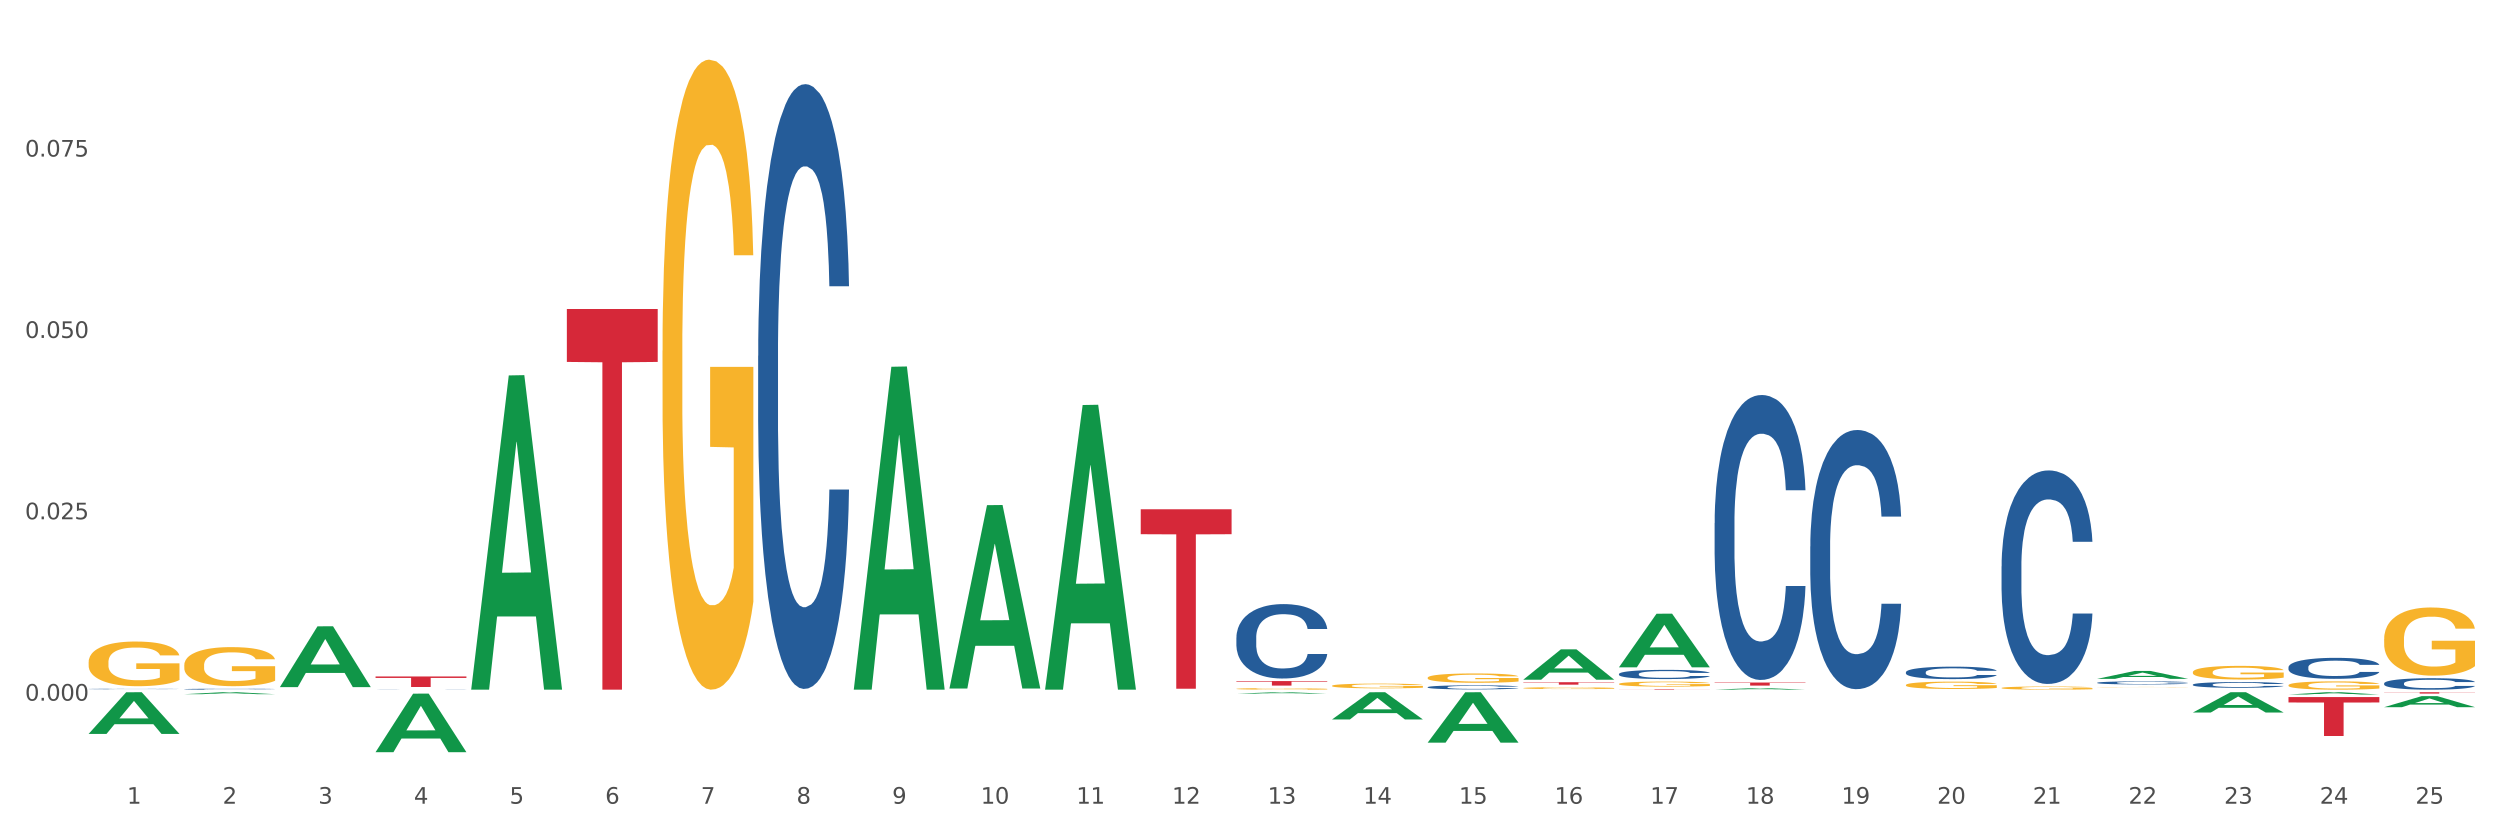 <?xml version="1.0" encoding="utf-8" standalone="no"?>
<!DOCTYPE svg PUBLIC "-//W3C//DTD SVG 1.1//EN"
  "http://www.w3.org/Graphics/SVG/1.1/DTD/svg11.dtd">
<svg xmlns:xlink="http://www.w3.org/1999/xlink" width="1080pt" height="360pt" viewBox="0 0 1080 360" xmlns="http://www.w3.org/2000/svg" version="1.1">
 <rect x="0" y="0" width="1080" height="360" fill="#333333" stroke="none"/>
 <defs>
  <style type="text/css">*{stroke-linejoin: round; stroke-linecap: butt}</style>
 </defs>
 <g id="figure_1">
  <g id="patch_1">
   <path d="M 0 360 
L 1080 360 
L 1080 0 
L 0 0 
z
" style="fill: #ffffff; stroke: #ffffff; stroke-linejoin: miter"/>
  </g>
  <g id="axes_1">
   <g id="matplotlib.axis_1">
    <g id="xtick_1">
     <g id="text_1">
      <!-- 1 -->
      <g style="fill: #4d4d4d" transform="translate(54.856 347.204) scale(0.096 -0.096)">
       <defs>
        <path id="DejaVuSans-31" d="M 794 531 
L 1825 531 
L 1825 4091 
L 703 3866 
L 703 4441 
L 1819 4666 
L 2450 4666 
L 2450 531 
L 3481 531 
L 3481 0 
L 794 0 
L 794 531 
z
" transform="scale(0.016)"/>
       </defs>
       <use xlink:href="#DejaVuSans-31"/>
      </g>
     </g>
    </g>
    <g id="xtick_2">
     <g id="text_2">
      <!-- 2 -->
      <g style="fill: #4d4d4d" transform="translate(96.175 347.204) scale(0.096 -0.096)">
       <defs>
        <path id="DejaVuSans-32" d="M 1228 531 
L 3431 531 
L 3431 0 
L 469 0 
L 469 531 
Q 828 903 1448 1529 
Q 2069 2156 2228 2338 
Q 2531 2678 2651 2914 
Q 2772 3150 2772 3378 
Q 2772 3750 2511 3984 
Q 2250 4219 1831 4219 
Q 1534 4219 1204 4116 
Q 875 4013 500 3803 
L 500 4441 
Q 881 4594 1212 4672 
Q 1544 4750 1819 4750 
Q 2544 4750 2975 4387 
Q 3406 4025 3406 3419 
Q 3406 3131 3298 2873 
Q 3191 2616 2906 2266 
Q 2828 2175 2409 1742 
Q 1991 1309 1228 531 
z
" transform="scale(0.016)"/>
       </defs>
       <use xlink:href="#DejaVuSans-32"/>
      </g>
     </g>
    </g>
    <g id="xtick_3">
     <g id="text_3">
      <!-- 3 -->
      <g style="fill: #4d4d4d" transform="translate(137.494 347.204) scale(0.096 -0.096)">
       <defs>
        <path id="DejaVuSans-33" d="M 2597 2516 
Q 3050 2419 3304 2112 
Q 3559 1806 3559 1356 
Q 3559 666 3084 287 
Q 2609 -91 1734 -91 
Q 1441 -91 1130 -33 
Q 819 25 488 141 
L 488 750 
Q 750 597 1062 519 
Q 1375 441 1716 441 
Q 2309 441 2620 675 
Q 2931 909 2931 1356 
Q 2931 1769 2642 2001 
Q 2353 2234 1838 2234 
L 1294 2234 
L 1294 2753 
L 1863 2753 
Q 2328 2753 2575 2939 
Q 2822 3125 2822 3475 
Q 2822 3834 2567 4026 
Q 2313 4219 1838 4219 
Q 1578 4219 1281 4162 
Q 984 4106 628 3988 
L 628 4550 
Q 988 4650 1302 4700 
Q 1616 4750 1894 4750 
Q 2613 4750 3031 4423 
Q 3450 4097 3450 3541 
Q 3450 3153 3228 2886 
Q 3006 2619 2597 2516 
z
" transform="scale(0.016)"/>
       </defs>
       <use xlink:href="#DejaVuSans-33"/>
      </g>
     </g>
    </g>
    <g id="xtick_4">
     <g id="text_4">
      <!-- 4 -->
      <g style="fill: #4d4d4d" transform="translate(178.814 347.204) scale(0.096 -0.096)">
       <defs>
        <path id="DejaVuSans-34" d="M 2419 4116 
L 825 1625 
L 2419 1625 
L 2419 4116 
z
M 2253 4666 
L 3047 4666 
L 3047 1625 
L 3713 1625 
L 3713 1100 
L 3047 1100 
L 3047 0 
L 2419 0 
L 2419 1100 
L 313 1100 
L 313 1709 
L 2253 4666 
z
" transform="scale(0.016)"/>
       </defs>
       <use xlink:href="#DejaVuSans-34"/>
      </g>
     </g>
    </g>
    <g id="xtick_5">
     <g id="text_5">
      <!-- 5 -->
      <g style="fill: #4d4d4d" transform="translate(220.133 347.204) scale(0.096 -0.096)">
       <defs>
        <path id="DejaVuSans-35" d="M 691 4666 
L 3169 4666 
L 3169 4134 
L 1269 4134 
L 1269 2991 
Q 1406 3038 1543 3061 
Q 1681 3084 1819 3084 
Q 2600 3084 3056 2656 
Q 3513 2228 3513 1497 
Q 3513 744 3044 326 
Q 2575 -91 1722 -91 
Q 1428 -91 1123 -41 
Q 819 9 494 109 
L 494 744 
Q 775 591 1075 516 
Q 1375 441 1709 441 
Q 2250 441 2565 725 
Q 2881 1009 2881 1497 
Q 2881 1984 2565 2268 
Q 2250 2553 1709 2553 
Q 1456 2553 1204 2497 
Q 953 2441 691 2322 
L 691 4666 
z
" transform="scale(0.016)"/>
       </defs>
       <use xlink:href="#DejaVuSans-35"/>
      </g>
     </g>
    </g>
    <g id="xtick_6">
     <g id="text_6">
      <!-- 6 -->
      <g style="fill: #4d4d4d" transform="translate(261.452 347.204) scale(0.096 -0.096)">
       <defs>
        <path id="DejaVuSans-36" d="M 2113 2584 
Q 1688 2584 1439 2293 
Q 1191 2003 1191 1497 
Q 1191 994 1439 701 
Q 1688 409 2113 409 
Q 2538 409 2786 701 
Q 3034 994 3034 1497 
Q 3034 2003 2786 2293 
Q 2538 2584 2113 2584 
z
M 3366 4563 
L 3366 3988 
Q 3128 4100 2886 4159 
Q 2644 4219 2406 4219 
Q 1781 4219 1451 3797 
Q 1122 3375 1075 2522 
Q 1259 2794 1537 2939 
Q 1816 3084 2150 3084 
Q 2853 3084 3261 2657 
Q 3669 2231 3669 1497 
Q 3669 778 3244 343 
Q 2819 -91 2113 -91 
Q 1303 -91 875 529 
Q 447 1150 447 2328 
Q 447 3434 972 4092 
Q 1497 4750 2381 4750 
Q 2619 4750 2861 4703 
Q 3103 4656 3366 4563 
z
" transform="scale(0.016)"/>
       </defs>
       <use xlink:href="#DejaVuSans-36"/>
      </g>
     </g>
    </g>
    <g id="xtick_7">
     <g id="text_7">
      <!-- 7 -->
      <g style="fill: #4d4d4d" transform="translate(302.772 347.204) scale(0.096 -0.096)">
       <defs>
        <path id="DejaVuSans-37" d="M 525 4666 
L 3525 4666 
L 3525 4397 
L 1831 0 
L 1172 0 
L 2766 4134 
L 525 4134 
L 525 4666 
z
" transform="scale(0.016)"/>
       </defs>
       <use xlink:href="#DejaVuSans-37"/>
      </g>
     </g>
    </g>
    <g id="xtick_8">
     <g id="text_8">
      <!-- 8 -->
      <g style="fill: #4d4d4d" transform="translate(344.091 347.204) scale(0.096 -0.096)">
       <defs>
        <path id="DejaVuSans-38" d="M 2034 2216 
Q 1584 2216 1326 1975 
Q 1069 1734 1069 1313 
Q 1069 891 1326 650 
Q 1584 409 2034 409 
Q 2484 409 2743 651 
Q 3003 894 3003 1313 
Q 3003 1734 2745 1975 
Q 2488 2216 2034 2216 
z
M 1403 2484 
Q 997 2584 770 2862 
Q 544 3141 544 3541 
Q 544 4100 942 4425 
Q 1341 4750 2034 4750 
Q 2731 4750 3128 4425 
Q 3525 4100 3525 3541 
Q 3525 3141 3298 2862 
Q 3072 2584 2669 2484 
Q 3125 2378 3379 2068 
Q 3634 1759 3634 1313 
Q 3634 634 3220 271 
Q 2806 -91 2034 -91 
Q 1263 -91 848 271 
Q 434 634 434 1313 
Q 434 1759 690 2068 
Q 947 2378 1403 2484 
z
M 1172 3481 
Q 1172 3119 1398 2916 
Q 1625 2713 2034 2713 
Q 2441 2713 2670 2916 
Q 2900 3119 2900 3481 
Q 2900 3844 2670 4047 
Q 2441 4250 2034 4250 
Q 1625 4250 1398 4047 
Q 1172 3844 1172 3481 
z
" transform="scale(0.016)"/>
       </defs>
       <use xlink:href="#DejaVuSans-38"/>
      </g>
     </g>
    </g>
    <g id="xtick_9">
     <g id="text_9">
      <!-- 9 -->
      <g style="fill: #4d4d4d" transform="translate(385.41 347.204) scale(0.096 -0.096)">
       <defs>
        <path id="DejaVuSans-39" d="M 703 97 
L 703 672 
Q 941 559 1184 500 
Q 1428 441 1663 441 
Q 2288 441 2617 861 
Q 2947 1281 2994 2138 
Q 2813 1869 2534 1725 
Q 2256 1581 1919 1581 
Q 1219 1581 811 2004 
Q 403 2428 403 3163 
Q 403 3881 828 4315 
Q 1253 4750 1959 4750 
Q 2769 4750 3195 4129 
Q 3622 3509 3622 2328 
Q 3622 1225 3098 567 
Q 2575 -91 1691 -91 
Q 1453 -91 1209 -44 
Q 966 3 703 97 
z
M 1959 2075 
Q 2384 2075 2632 2365 
Q 2881 2656 2881 3163 
Q 2881 3666 2632 3958 
Q 2384 4250 1959 4250 
Q 1534 4250 1286 3958 
Q 1038 3666 1038 3163 
Q 1038 2656 1286 2365 
Q 1534 2075 1959 2075 
z
" transform="scale(0.016)"/>
       </defs>
       <use xlink:href="#DejaVuSans-39"/>
      </g>
     </g>
    </g>
    <g id="xtick_10">
     <g id="text_10">
      <!-- 10 -->
      <g style="fill: #4d4d4d" transform="translate(423.676 347.204) scale(0.096 -0.096)">
       <defs>
        <path id="DejaVuSans-30" d="M 2034 4250 
Q 1547 4250 1301 3770 
Q 1056 3291 1056 2328 
Q 1056 1369 1301 889 
Q 1547 409 2034 409 
Q 2525 409 2770 889 
Q 3016 1369 3016 2328 
Q 3016 3291 2770 3770 
Q 2525 4250 2034 4250 
z
M 2034 4750 
Q 2819 4750 3233 4129 
Q 3647 3509 3647 2328 
Q 3647 1150 3233 529 
Q 2819 -91 2034 -91 
Q 1250 -91 836 529 
Q 422 1150 422 2328 
Q 422 3509 836 4129 
Q 1250 4750 2034 4750 
z
" transform="scale(0.016)"/>
       </defs>
       <use xlink:href="#DejaVuSans-31"/>
       <use xlink:href="#DejaVuSans-30" transform="translate(63.623 0)"/>
      </g>
     </g>
    </g>
    <g id="xtick_11">
     <g id="text_11">
      <!-- 11 -->
      <g style="fill: #4d4d4d" transform="translate(464.995 347.204) scale(0.096 -0.096)">
       <use xlink:href="#DejaVuSans-31"/>
       <use xlink:href="#DejaVuSans-31" transform="translate(63.623 0)"/>
      </g>
     </g>
    </g>
    <g id="xtick_12">
     <g id="text_12">
      <!-- 12 -->
      <g style="fill: #4d4d4d" transform="translate(506.314 347.204) scale(0.096 -0.096)">
       <use xlink:href="#DejaVuSans-31"/>
       <use xlink:href="#DejaVuSans-32" transform="translate(63.623 0)"/>
      </g>
     </g>
    </g>
    <g id="xtick_13">
     <g id="text_13">
      <!-- 13 -->
      <g style="fill: #4d4d4d" transform="translate(547.634 347.204) scale(0.096 -0.096)">
       <use xlink:href="#DejaVuSans-31"/>
       <use xlink:href="#DejaVuSans-33" transform="translate(63.623 0)"/>
      </g>
     </g>
    </g>
    <g id="xtick_14">
     <g id="text_14">
      <!-- 14 -->
      <g style="fill: #4d4d4d" transform="translate(588.953 347.204) scale(0.096 -0.096)">
       <use xlink:href="#DejaVuSans-31"/>
       <use xlink:href="#DejaVuSans-34" transform="translate(63.623 0)"/>
      </g>
     </g>
    </g>
    <g id="xtick_15">
     <g id="text_15">
      <!-- 15 -->
      <g style="fill: #4d4d4d" transform="translate(630.272 347.204) scale(0.096 -0.096)">
       <use xlink:href="#DejaVuSans-31"/>
       <use xlink:href="#DejaVuSans-35" transform="translate(63.623 0)"/>
      </g>
     </g>
    </g>
    <g id="xtick_16">
     <g id="text_16">
      <!-- 16 -->
      <g style="fill: #4d4d4d" transform="translate(671.591 347.204) scale(0.096 -0.096)">
       <use xlink:href="#DejaVuSans-31"/>
       <use xlink:href="#DejaVuSans-36" transform="translate(63.623 0)"/>
      </g>
     </g>
    </g>
    <g id="xtick_17">
     <g id="text_17">
      <!-- 17 -->
      <g style="fill: #4d4d4d" transform="translate(712.911 347.204) scale(0.096 -0.096)">
       <use xlink:href="#DejaVuSans-31"/>
       <use xlink:href="#DejaVuSans-37" transform="translate(63.623 0)"/>
      </g>
     </g>
    </g>
    <g id="xtick_18">
     <g id="text_18">
      <!-- 18 -->
      <g style="fill: #4d4d4d" transform="translate(754.23 347.204) scale(0.096 -0.096)">
       <use xlink:href="#DejaVuSans-31"/>
       <use xlink:href="#DejaVuSans-38" transform="translate(63.623 0)"/>
      </g>
     </g>
    </g>
    <g id="xtick_19">
     <g id="text_19">
      <!-- 19 -->
      <g style="fill: #4d4d4d" transform="translate(795.549 347.204) scale(0.096 -0.096)">
       <use xlink:href="#DejaVuSans-31"/>
       <use xlink:href="#DejaVuSans-39" transform="translate(63.623 0)"/>
      </g>
     </g>
    </g>
    <g id="xtick_20">
     <g id="text_20">
      <!-- 20 -->
      <g style="fill: #4d4d4d" transform="translate(836.869 347.204) scale(0.096 -0.096)">
       <use xlink:href="#DejaVuSans-32"/>
       <use xlink:href="#DejaVuSans-30" transform="translate(63.623 0)"/>
      </g>
     </g>
    </g>
    <g id="xtick_21">
     <g id="text_21">
      <!-- 21 -->
      <g style="fill: #4d4d4d" transform="translate(878.188 347.204) scale(0.096 -0.096)">
       <use xlink:href="#DejaVuSans-32"/>
       <use xlink:href="#DejaVuSans-31" transform="translate(63.623 0)"/>
      </g>
     </g>
    </g>
    <g id="xtick_22">
     <g id="text_22">
      <!-- 22 -->
      <g style="fill: #4d4d4d" transform="translate(919.507 347.204) scale(0.096 -0.096)">
       <use xlink:href="#DejaVuSans-32"/>
       <use xlink:href="#DejaVuSans-32" transform="translate(63.623 0)"/>
      </g>
     </g>
    </g>
    <g id="xtick_23">
     <g id="text_23">
      <!-- 23 -->
      <g style="fill: #4d4d4d" transform="translate(960.827 347.204) scale(0.096 -0.096)">
       <use xlink:href="#DejaVuSans-32"/>
       <use xlink:href="#DejaVuSans-33" transform="translate(63.623 0)"/>
      </g>
     </g>
    </g>
    <g id="xtick_24">
     <g id="text_24">
      <!-- 24 -->
      <g style="fill: #4d4d4d" transform="translate(1002.146 347.204) scale(0.096 -0.096)">
       <use xlink:href="#DejaVuSans-32"/>
       <use xlink:href="#DejaVuSans-34" transform="translate(63.623 0)"/>
      </g>
     </g>
    </g>
    <g id="xtick_25">
     <g id="text_25">
      <!-- 25 -->
      <g style="fill: #4d4d4d" transform="translate(1043.465 347.204) scale(0.096 -0.096)">
       <use xlink:href="#DejaVuSans-32"/>
       <use xlink:href="#DejaVuSans-35" transform="translate(63.623 0)"/>
      </g>
     </g>
    </g>
    <g id="xtick_26"/>
    <g id="xtick_27"/>
    <g id="xtick_28"/>
    <g id="xtick_29"/>
    <g id="xtick_30"/>
    <g id="xtick_31"/>
    <g id="xtick_32"/>
    <g id="xtick_33"/>
    <g id="xtick_34"/>
    <g id="xtick_35"/>
    <g id="xtick_36"/>
    <g id="xtick_37"/>
    <g id="xtick_38"/>
    <g id="xtick_39"/>
    <g id="xtick_40"/>
    <g id="xtick_41"/>
    <g id="xtick_42"/>
    <g id="xtick_43"/>
    <g id="xtick_44"/>
    <g id="xtick_45"/>
    <g id="xtick_46"/>
    <g id="xtick_47"/>
    <g id="xtick_48"/>
    <g id="xtick_49"/>
   </g>
   <g id="matplotlib.axis_2">
    <g id="ytick_1">
     <g id="text_26">
      <!-- 0.000 -->
      <g style="fill: #4d4d4d" transform="translate(10.8 302.684) scale(0.096 -0.096)">
       <defs>
        <path id="DejaVuSans-2e" d="M 684 794 
L 1344 794 
L 1344 0 
L 684 0 
L 684 794 
z
" transform="scale(0.016)"/>
       </defs>
       <use xlink:href="#DejaVuSans-30"/>
       <use xlink:href="#DejaVuSans-2e" transform="translate(63.623 0)"/>
       <use xlink:href="#DejaVuSans-30" transform="translate(95.41 0)"/>
       <use xlink:href="#DejaVuSans-30" transform="translate(159.033 0)"/>
       <use xlink:href="#DejaVuSans-30" transform="translate(222.656 0)"/>
      </g>
     </g>
    </g>
    <g id="ytick_2">
     <g id="text_27">
      <!-- 0.025 -->
      <g style="fill: #4d4d4d" transform="translate(10.8 224.336) scale(0.096 -0.096)">
       <use xlink:href="#DejaVuSans-30"/>
       <use xlink:href="#DejaVuSans-2e" transform="translate(63.623 0)"/>
       <use xlink:href="#DejaVuSans-30" transform="translate(95.41 0)"/>
       <use xlink:href="#DejaVuSans-32" transform="translate(159.033 0)"/>
       <use xlink:href="#DejaVuSans-35" transform="translate(222.656 0)"/>
      </g>
     </g>
    </g>
    <g id="ytick_3">
     <g id="text_28">
      <!-- 0.050 -->
      <g style="fill: #4d4d4d" transform="translate(10.8 145.987) scale(0.096 -0.096)">
       <use xlink:href="#DejaVuSans-30"/>
       <use xlink:href="#DejaVuSans-2e" transform="translate(63.623 0)"/>
       <use xlink:href="#DejaVuSans-30" transform="translate(95.41 0)"/>
       <use xlink:href="#DejaVuSans-35" transform="translate(159.033 0)"/>
       <use xlink:href="#DejaVuSans-30" transform="translate(222.656 0)"/>
      </g>
     </g>
    </g>
    <g id="ytick_4">
     <g id="text_29">
      <!-- 0.075 -->
      <g style="fill: #4d4d4d" transform="translate(10.8 67.639) scale(0.096 -0.096)">
       <use xlink:href="#DejaVuSans-30"/>
       <use xlink:href="#DejaVuSans-2e" transform="translate(63.623 0)"/>
       <use xlink:href="#DejaVuSans-30" transform="translate(95.41 0)"/>
       <use xlink:href="#DejaVuSans-37" transform="translate(159.033 0)"/>
       <use xlink:href="#DejaVuSans-35" transform="translate(222.656 0)"/>
      </g>
     </g>
    </g>
    <g id="ytick_5"/>
    <g id="ytick_6"/>
    <g id="ytick_7"/>
    <g id="ytick_8"/>
   </g>
   <g id="PolyCollection_1">
    <path d="M 38.283 317.023 
L 38.323 317.007 
L 54.51 299.054 
L 61.228 299.037 
L 77.536 317.057 
L 69.767 317.057 
L 66.246 312.861 
L 49.533 312.861 
L 49.412 312.929 
L 46.012 317.057 
L 38.283 317.057 
L 38.283 317.023 
L 51.637 310.357 
L 64.142 310.34 
L 57.95 302.878 
L 57.869 302.844 
L 57.788 302.895 
L 51.597 310.34 
L 51.637 310.357 
L 38.283 317.023 
z
" clip-path="url(#p507f3cf62f)" style="fill: #109648"/>
    <path d="M 823.35 295.938 
L 823.396 295.935 
L 823.396 295.831 
L 823.489 295.741 
L 823.953 295.523 
L 824.648 295.343 
L 825.157 295.248 
L 825.667 295.169 
L 826.27 295.091 
L 827.011 295.01 
L 828.355 294.891 
L 829.189 294.83 
L 830.209 294.766 
L 832.063 294.673 
L 833.407 294.621 
L 834.797 294.578 
L 837.068 294.525 
L 838.551 294.502 
L 840.127 294.485 
L 842.027 294.473 
L 843.463 294.47 
L 846.615 294.479 
L 849.303 294.505 
L 850.6 294.525 
L 852.269 294.56 
L 853.149 294.584 
L 854.586 294.63 
L 856.069 294.691 
L 857.088 294.743 
L 858.618 294.842 
L 859.776 294.94 
L 860.842 295.062 
L 861.398 295.146 
L 861.816 295.225 
L 862.186 295.314 
L 862.557 295.457 
L 854.215 295.457 
L 853.891 295.355 
L 853.381 295.259 
L 852.639 295.167 
L 851.991 295.108 
L 850.878 295.036 
L 849.859 294.99 
L 848.793 294.955 
L 847.495 294.926 
L 846.476 294.911 
L 845.039 294.9 
L 842.212 294.903 
L 840.312 294.926 
L 839.014 294.955 
L 838.18 294.981 
L 837.439 295.01 
L 836.604 295.05 
L 835.631 295.111 
L 834.936 295.167 
L 834.241 295.236 
L 833.685 295.306 
L 833.175 295.387 
L 832.758 295.474 
L 832.433 295.564 
L 832.155 295.674 
L 831.924 295.857 
L 831.924 296.254 
L 832.016 296.344 
L 832.248 296.463 
L 832.526 296.553 
L 832.99 296.66 
L 833.407 296.733 
L 834.195 296.837 
L 835.075 296.924 
L 835.77 296.979 
L 836.465 297.026 
L 837.67 297.09 
L 839.014 297.142 
L 840.173 297.174 
L 841.749 297.203 
L 842.815 297.214 
L 843.741 297.22 
L 846.012 297.22 
L 847.634 297.211 
L 849.442 297.191 
L 850.832 297.165 
L 851.991 297.133 
L 853.288 297.081 
L 854.122 297.032 
L 854.122 296.425 
L 843.927 296.422 
L 843.927 296.019 
L 862.603 296.019 
L 862.603 297.203 
L 861.816 297.264 
L 860.935 297.319 
L 860.008 297.368 
L 858.618 297.429 
L 856.949 297.487 
L 855.466 297.528 
L 853.891 297.562 
L 852.037 297.594 
L 849.627 297.623 
L 848.144 297.635 
L 846.29 297.644 
L 844.112 297.646 
L 842.212 297.641 
L 840.358 297.626 
L 838.412 297.6 
L 836.512 297.562 
L 835.075 297.525 
L 833.638 297.478 
L 832.109 297.417 
L 830.904 297.359 
L 829.977 297.307 
L 828.958 297.24 
L 827.845 297.153 
L 827.011 297.075 
L 826.27 296.994 
L 825.482 296.889 
L 824.926 296.8 
L 824.37 296.686 
L 824.045 296.602 
L 823.674 296.472 
L 823.396 296.289 
L 823.35 295.938 
z
" clip-path="url(#p507f3cf62f)" style="fill: #f7b32b"/>
    <path d="M 162.241 292.245 
L 201.494 292.245 
L 201.494 292.876 
L 186.053 292.88 
L 186.053 296.782 
L 177.589 296.782 
L 177.589 292.88 
L 162.241 292.876 
L 162.241 292.249 
L 162.241 292.245 
z
" clip-path="url(#p507f3cf62f)" style="fill: #d62839"/>
    <path d="M 244.88 133.498 
L 284.133 133.498 
L 284.133 156.351 
L 268.692 156.505 
L 268.692 297.944 
L 260.227 297.944 
L 260.227 156.505 
L 244.88 156.351 
L 244.88 133.653 
L 244.88 133.498 
z
" clip-path="url(#p507f3cf62f)" style="fill: #d62839"/>
    <path d="M 492.796 219.999 
L 532.049 219.999 
L 532.049 230.775 
L 516.608 230.847 
L 516.608 297.538 
L 508.143 297.538 
L 508.143 230.847 
L 492.796 230.775 
L 492.796 220.072 
L 492.796 219.999 
z
" clip-path="url(#p507f3cf62f)" style="fill: #d62839"/>
    <path d="M 534.115 294.214 
L 573.368 294.214 
L 573.368 294.487 
L 557.927 294.489 
L 557.927 296.178 
L 549.463 296.178 
L 549.463 294.489 
L 534.115 294.487 
L 534.115 294.216 
L 534.115 294.214 
z
" clip-path="url(#p507f3cf62f)" style="fill: #d62839"/>
    <path d="M 658.073 294.724 
L 697.326 294.724 
L 697.326 294.872 
L 681.885 294.873 
L 681.885 295.784 
L 673.421 295.784 
L 673.421 294.873 
L 658.073 294.872 
L 658.073 294.725 
L 658.073 294.724 
z
" clip-path="url(#p507f3cf62f)" style="fill: #d62839"/>
    <path d="M 699.392 297.721 
L 738.645 297.721 
L 738.645 297.752 
L 723.205 297.752 
L 723.205 297.944 
L 714.74 297.944 
L 714.74 297.752 
L 699.392 297.752 
L 699.392 297.721 
L 699.392 297.721 
z
" clip-path="url(#p507f3cf62f)" style="fill: #d62839"/>
    <path d="M 740.711 294.841 
L 779.965 294.841 
L 779.965 295.028 
L 764.524 295.029 
L 764.524 296.186 
L 756.059 296.186 
L 756.059 295.029 
L 740.711 295.028 
L 740.711 294.842 
L 740.711 294.841 
z
" clip-path="url(#p507f3cf62f)" style="fill: #d62839"/>
    <path d="M 988.627 301.14 
L 1027.881 301.14 
L 1027.881 303.477 
L 1012.44 303.492 
L 1012.44 317.957 
L 1003.975 317.957 
L 1003.975 303.492 
L 988.627 303.477 
L 988.627 301.155 
L 988.627 301.14 
z
" clip-path="url(#p507f3cf62f)" style="fill: #d62839"/>
    <path d="M 1029.947 299.037 
L 1069.2 299.037 
L 1069.2 299.119 
L 1053.759 299.119 
L 1053.759 299.628 
L 1045.295 299.628 
L 1045.295 299.119 
L 1029.947 299.119 
L 1029.947 299.037 
L 1029.947 299.037 
z
" clip-path="url(#p507f3cf62f)" style="fill: #d62839"/>
    <path d="M 699.392 295.456 
L 699.438 295.454 
L 699.438 295.382 
L 699.531 295.32 
L 699.995 295.171 
L 700.69 295.048 
L 701.2 294.982 
L 701.709 294.928 
L 702.312 294.875 
L 703.053 294.819 
L 704.397 294.737 
L 705.231 294.695 
L 706.251 294.652 
L 708.105 294.588 
L 709.449 294.552 
L 710.839 294.522 
L 713.11 294.486 
L 714.593 294.471 
L 716.169 294.459 
L 718.069 294.451 
L 719.505 294.449 
L 722.657 294.455 
L 725.345 294.473 
L 726.642 294.486 
L 728.311 294.51 
L 729.191 294.526 
L 730.628 294.558 
L 732.111 294.6 
L 733.131 294.636 
L 734.66 294.703 
L 735.818 294.771 
L 736.884 294.855 
L 737.441 294.912 
L 737.858 294.966 
L 738.228 295.028 
L 738.599 295.125 
L 730.257 295.125 
L 729.933 295.056 
L 729.423 294.99 
L 728.681 294.926 
L 728.033 294.886 
L 726.92 294.837 
L 725.901 294.805 
L 724.835 294.781 
L 723.537 294.761 
L 722.518 294.751 
L 721.081 294.743 
L 718.254 294.745 
L 716.354 294.761 
L 715.056 294.781 
L 714.222 294.799 
L 713.481 294.819 
L 712.646 294.847 
L 711.673 294.888 
L 710.978 294.926 
L 710.283 294.974 
L 709.727 295.022 
L 709.217 295.078 
L 708.8 295.137 
L 708.476 295.199 
L 708.197 295.275 
L 707.966 295.4 
L 707.966 295.673 
L 708.058 295.734 
L 708.29 295.816 
L 708.568 295.878 
L 709.032 295.951 
L 709.449 296.001 
L 710.237 296.073 
L 711.117 296.132 
L 711.812 296.17 
L 712.507 296.202 
L 713.712 296.246 
L 715.056 296.282 
L 716.215 296.303 
L 717.791 296.323 
L 718.857 296.331 
L 719.783 296.335 
L 722.054 296.335 
L 723.676 296.329 
L 725.484 296.315 
L 726.874 296.297 
L 728.033 296.276 
L 729.33 296.24 
L 730.165 296.206 
L 730.165 295.79 
L 719.969 295.788 
L 719.969 295.511 
L 738.645 295.511 
L 738.645 296.323 
L 737.858 296.365 
L 736.977 296.403 
L 736.05 296.437 
L 734.66 296.479 
L 732.991 296.518 
L 731.508 296.546 
L 729.933 296.57 
L 728.079 296.592 
L 725.669 296.612 
L 724.186 296.62 
L 722.332 296.626 
L 720.154 296.628 
L 718.254 296.624 
L 716.4 296.614 
L 714.454 296.596 
L 712.554 296.57 
L 711.117 296.544 
L 709.68 296.512 
L 708.151 296.471 
L 706.946 296.431 
L 706.019 296.395 
L 705 296.349 
L 703.887 296.29 
L 703.053 296.236 
L 702.312 296.18 
L 701.524 296.108 
L 700.968 296.047 
L 700.412 295.969 
L 700.087 295.911 
L 699.717 295.822 
L 699.438 295.696 
L 699.392 295.456 
z
" clip-path="url(#p507f3cf62f)" style="fill: #f7b32b"/>
    <path d="M 658.073 297.253 
L 658.119 297.253 
L 658.119 297.226 
L 658.212 297.203 
L 658.675 297.147 
L 659.37 297.101 
L 659.88 297.076 
L 660.39 297.056 
L 660.992 297.036 
L 661.734 297.015 
L 663.078 296.985 
L 663.912 296.969 
L 664.932 296.953 
L 666.785 296.929 
L 668.129 296.916 
L 669.52 296.905 
L 671.791 296.891 
L 673.274 296.885 
L 674.849 296.881 
L 676.749 296.878 
L 678.186 296.877 
L 681.337 296.879 
L 684.025 296.886 
L 685.323 296.891 
L 686.991 296.9 
L 687.872 296.906 
L 689.309 296.918 
L 690.792 296.934 
L 691.811 296.947 
L 693.341 296.972 
L 694.499 296.998 
L 695.565 297.029 
L 696.121 297.05 
L 696.538 297.07 
L 696.909 297.093 
L 697.28 297.13 
L 688.938 297.13 
L 688.613 297.104 
L 688.104 297.079 
L 687.362 297.056 
L 686.713 297.041 
L 685.601 297.022 
L 684.582 297.01 
L 683.516 297.001 
L 682.218 296.994 
L 681.198 296.99 
L 679.762 296.987 
L 676.935 296.988 
L 675.035 296.994 
L 673.737 297.001 
L 672.903 297.008 
L 672.161 297.015 
L 671.327 297.026 
L 670.354 297.041 
L 669.659 297.056 
L 668.964 297.073 
L 668.407 297.091 
L 667.898 297.112 
L 667.481 297.134 
L 667.156 297.157 
L 666.878 297.186 
L 666.646 297.233 
L 666.646 297.334 
L 666.739 297.357 
L 666.971 297.388 
L 667.249 297.411 
L 667.712 297.439 
L 668.129 297.457 
L 668.917 297.484 
L 669.798 297.506 
L 670.493 297.52 
L 671.188 297.532 
L 672.393 297.549 
L 673.737 297.562 
L 674.896 297.57 
L 676.471 297.578 
L 677.537 297.581 
L 678.464 297.582 
L 680.735 297.582 
L 682.357 297.58 
L 684.164 297.575 
L 685.555 297.568 
L 686.713 297.56 
L 688.011 297.546 
L 688.845 297.534 
L 688.845 297.378 
L 678.65 297.378 
L 678.65 297.274 
L 697.326 297.274 
L 697.326 297.578 
L 696.538 297.593 
L 695.658 297.607 
L 694.731 297.62 
L 693.341 297.636 
L 691.672 297.651 
L 690.189 297.661 
L 688.613 297.67 
L 686.76 297.678 
L 684.35 297.685 
L 682.867 297.688 
L 681.013 297.691 
L 678.835 297.691 
L 676.935 297.69 
L 675.081 297.686 
L 673.135 297.68 
L 671.234 297.67 
L 669.798 297.66 
L 668.361 297.648 
L 666.832 297.633 
L 665.627 297.618 
L 664.7 297.604 
L 663.68 297.587 
L 662.568 297.565 
L 661.734 297.545 
L 660.992 297.524 
L 660.205 297.497 
L 659.648 297.474 
L 659.092 297.445 
L 658.768 297.424 
L 658.397 297.39 
L 658.119 297.343 
L 658.073 297.253 
z
" clip-path="url(#p507f3cf62f)" style="fill: #f7b32b"/>
    <path d="M 616.753 292.796 
L 616.8 292.793 
L 616.8 292.66 
L 616.892 292.546 
L 617.356 292.27 
L 618.051 292.041 
L 618.561 291.92 
L 619.071 291.82 
L 619.673 291.721 
L 620.415 291.617 
L 621.759 291.466 
L 622.593 291.389 
L 623.612 291.308 
L 625.466 291.19 
L 626.81 291.124 
L 628.2 291.068 
L 630.471 291.002 
L 631.954 290.973 
L 633.53 290.951 
L 635.43 290.936 
L 636.867 290.932 
L 640.018 290.943 
L 642.706 290.976 
L 644.004 291.002 
L 645.672 291.046 
L 646.553 291.076 
L 647.989 291.135 
L 649.472 291.212 
L 650.492 291.279 
L 652.021 291.404 
L 653.18 291.529 
L 654.246 291.684 
L 654.802 291.791 
L 655.219 291.89 
L 655.59 292.004 
L 655.96 292.185 
L 647.619 292.185 
L 647.294 292.056 
L 646.784 291.934 
L 646.043 291.816 
L 645.394 291.743 
L 644.282 291.651 
L 643.262 291.592 
L 642.196 291.547 
L 640.899 291.511 
L 639.879 291.492 
L 638.442 291.477 
L 635.615 291.481 
L 633.715 291.511 
L 632.418 291.547 
L 631.584 291.581 
L 630.842 291.617 
L 630.008 291.669 
L 629.035 291.746 
L 628.339 291.816 
L 627.644 291.905 
L 627.088 291.993 
L 626.578 292.096 
L 626.161 292.207 
L 625.837 292.321 
L 625.559 292.461 
L 625.327 292.693 
L 625.327 293.198 
L 625.42 293.312 
L 625.652 293.463 
L 625.93 293.578 
L 626.393 293.714 
L 626.81 293.806 
L 627.598 293.939 
L 628.478 294.049 
L 629.174 294.119 
L 629.869 294.178 
L 631.074 294.259 
L 632.418 294.325 
L 633.576 294.366 
L 635.152 294.403 
L 636.218 294.418 
L 637.145 294.425 
L 639.416 294.425 
L 641.038 294.414 
L 642.845 294.388 
L 644.235 294.355 
L 645.394 294.314 
L 646.692 294.248 
L 647.526 294.185 
L 647.526 293.415 
L 637.33 293.412 
L 637.33 292.9 
L 656.007 292.9 
L 656.007 294.403 
L 655.219 294.48 
L 654.338 294.55 
L 653.412 294.613 
L 652.021 294.69 
L 650.353 294.764 
L 648.87 294.815 
L 647.294 294.86 
L 645.44 294.9 
L 643.03 294.937 
L 641.547 294.952 
L 639.694 294.963 
L 637.516 294.966 
L 635.615 294.959 
L 633.762 294.941 
L 631.815 294.908 
L 629.915 294.86 
L 628.478 294.812 
L 627.042 294.753 
L 625.512 294.675 
L 624.308 294.602 
L 623.381 294.535 
L 622.361 294.451 
L 621.249 294.34 
L 620.415 294.241 
L 619.673 294.138 
L 618.885 294.005 
L 618.329 293.891 
L 617.773 293.747 
L 617.449 293.64 
L 617.078 293.474 
L 616.8 293.242 
L 616.753 292.796 
z
" clip-path="url(#p507f3cf62f)" style="fill: #f7b32b"/>
    <path d="M 575.434 296.266 
L 575.48 296.264 
L 575.48 296.197 
L 575.573 296.139 
L 576.037 295.999 
L 576.732 295.883 
L 577.242 295.822 
L 577.751 295.771 
L 578.354 295.721 
L 579.095 295.669 
L 580.439 295.592 
L 581.273 295.553 
L 582.293 295.512 
L 584.147 295.452 
L 585.491 295.418 
L 586.881 295.39 
L 589.152 295.357 
L 590.635 295.342 
L 592.211 295.331 
L 594.111 295.323 
L 595.547 295.321 
L 598.699 295.327 
L 601.387 295.344 
L 602.684 295.357 
L 604.353 295.379 
L 605.233 295.394 
L 606.67 295.424 
L 608.153 295.463 
L 609.173 295.497 
L 610.702 295.56 
L 611.861 295.624 
L 612.926 295.702 
L 613.483 295.756 
L 613.9 295.807 
L 614.27 295.865 
L 614.641 295.956 
L 606.299 295.956 
L 605.975 295.891 
L 605.465 295.829 
L 604.724 295.769 
L 604.075 295.732 
L 602.962 295.685 
L 601.943 295.655 
L 600.877 295.633 
L 599.579 295.614 
L 598.56 295.605 
L 597.123 295.598 
L 594.296 295.599 
L 592.396 295.614 
L 591.098 295.633 
L 590.264 295.65 
L 589.523 295.669 
L 588.689 295.695 
L 587.715 295.734 
L 587.02 295.769 
L 586.325 295.814 
L 585.769 295.859 
L 585.259 295.911 
L 584.842 295.967 
L 584.518 296.025 
L 584.239 296.096 
L 584.008 296.214 
L 584.008 296.47 
L 584.1 296.528 
L 584.332 296.604 
L 584.61 296.662 
L 585.074 296.731 
L 585.491 296.778 
L 586.279 296.845 
L 587.159 296.901 
L 587.854 296.937 
L 588.549 296.966 
L 589.754 297.007 
L 591.098 297.041 
L 592.257 297.062 
L 593.833 297.08 
L 594.899 297.088 
L 595.825 297.092 
L 598.096 297.092 
L 599.718 297.086 
L 601.526 297.073 
L 602.916 297.056 
L 604.075 297.035 
L 605.372 297.002 
L 606.207 296.97 
L 606.207 296.58 
L 596.011 296.578 
L 596.011 296.318 
L 614.687 296.318 
L 614.687 297.08 
L 613.9 297.12 
L 613.019 297.155 
L 612.092 297.187 
L 610.702 297.226 
L 609.034 297.263 
L 607.551 297.289 
L 605.975 297.312 
L 604.121 297.332 
L 601.711 297.351 
L 600.228 297.359 
L 598.374 297.364 
L 596.196 297.366 
L 594.296 297.362 
L 592.442 297.353 
L 590.496 297.336 
L 588.596 297.312 
L 587.159 297.288 
L 585.723 297.258 
L 584.193 297.219 
L 582.988 297.181 
L 582.061 297.148 
L 581.042 297.105 
L 579.93 297.049 
L 579.095 296.998 
L 578.354 296.946 
L 577.566 296.879 
L 577.01 296.821 
L 576.454 296.748 
L 576.129 296.694 
L 575.759 296.61 
L 575.48 296.492 
L 575.434 296.266 
z
" clip-path="url(#p507f3cf62f)" style="fill: #f7b32b"/>
    <path d="M 534.115 297.582 
L 534.161 297.581 
L 534.161 297.559 
L 534.254 297.54 
L 534.717 297.494 
L 535.412 297.456 
L 535.922 297.436 
L 536.432 297.419 
L 537.034 297.402 
L 537.776 297.385 
L 539.12 297.36 
L 539.954 297.347 
L 540.974 297.334 
L 542.827 297.314 
L 544.171 297.303 
L 545.562 297.294 
L 547.833 297.283 
L 549.316 297.278 
L 550.891 297.274 
L 552.791 297.272 
L 554.228 297.271 
L 557.38 297.273 
L 560.067 297.278 
L 561.365 297.283 
L 563.033 297.29 
L 563.914 297.295 
L 565.351 297.305 
L 566.834 297.318 
L 567.853 297.329 
L 569.383 297.35 
L 570.541 297.37 
L 571.607 297.396 
L 572.163 297.414 
L 572.58 297.431 
L 572.951 297.45 
L 573.322 297.48 
L 564.98 297.48 
L 564.656 297.458 
L 564.146 297.438 
L 563.404 297.418 
L 562.755 297.406 
L 561.643 297.391 
L 560.624 297.381 
L 559.558 297.374 
L 558.26 297.367 
L 557.24 297.364 
L 555.804 297.362 
L 552.977 297.362 
L 551.077 297.367 
L 549.779 297.374 
L 548.945 297.379 
L 548.203 297.385 
L 547.369 297.394 
L 546.396 297.407 
L 545.701 297.418 
L 545.006 297.433 
L 544.45 297.448 
L 543.94 297.465 
L 543.523 297.483 
L 543.198 297.503 
L 542.92 297.526 
L 542.688 297.565 
L 542.688 297.649 
L 542.781 297.668 
L 543.013 297.693 
L 543.291 297.712 
L 543.754 297.735 
L 544.171 297.75 
L 544.959 297.772 
L 545.84 297.791 
L 546.535 297.802 
L 547.23 297.812 
L 548.435 297.826 
L 549.779 297.837 
L 550.938 297.843 
L 552.513 297.85 
L 553.579 297.852 
L 554.506 297.853 
L 556.777 297.853 
L 558.399 297.851 
L 560.206 297.847 
L 561.597 297.842 
L 562.755 297.835 
L 564.053 297.824 
L 564.887 297.813 
L 564.887 297.685 
L 554.692 297.684 
L 554.692 297.599 
L 573.368 297.599 
L 573.368 297.85 
L 572.58 297.862 
L 571.7 297.874 
L 570.773 297.885 
L 569.383 297.898 
L 567.714 297.91 
L 566.231 297.918 
L 564.656 297.926 
L 562.802 297.933 
L 560.392 297.939 
L 558.909 297.941 
L 557.055 297.943 
L 554.877 297.944 
L 552.977 297.942 
L 551.123 297.939 
L 549.177 297.934 
L 547.277 297.926 
L 545.84 297.918 
L 544.403 297.908 
L 542.874 297.895 
L 541.669 297.883 
L 540.742 297.872 
L 539.722 297.858 
L 538.61 297.839 
L 537.776 297.823 
L 537.034 297.805 
L 536.247 297.783 
L 535.691 297.764 
L 535.134 297.74 
L 534.81 297.722 
L 534.439 297.695 
L 534.161 297.656 
L 534.115 297.582 
z
" clip-path="url(#p507f3cf62f)" style="fill: #f7b32b"/>
    <path d="M 905.989 296.826 
L 906.035 296.826 
L 906.035 296.822 
L 906.128 296.818 
L 906.591 296.81 
L 907.286 296.803 
L 907.796 296.799 
L 908.306 296.796 
L 908.908 296.793 
L 909.65 296.79 
L 910.994 296.785 
L 911.828 296.783 
L 912.848 296.781 
L 914.701 296.777 
L 916.045 296.775 
L 917.436 296.773 
L 919.707 296.771 
L 921.19 296.77 
L 922.765 296.77 
L 924.665 296.769 
L 926.102 296.769 
L 929.253 296.769 
L 931.941 296.77 
L 933.239 296.771 
L 934.907 296.773 
L 935.788 296.774 
L 937.225 296.775 
L 938.708 296.778 
L 939.727 296.78 
L 941.256 296.784 
L 942.415 296.787 
L 943.481 296.792 
L 944.037 296.795 
L 944.454 296.798 
L 944.825 296.802 
L 945.196 296.807 
L 936.854 296.807 
L 936.529 296.803 
L 936.02 296.8 
L 935.278 296.796 
L 934.629 296.794 
L 933.517 296.791 
L 932.497 296.789 
L 931.432 296.788 
L 930.134 296.787 
L 929.114 296.786 
L 927.678 296.786 
L 924.851 296.786 
L 922.951 296.787 
L 921.653 296.788 
L 920.819 296.789 
L 920.077 296.79 
L 919.243 296.792 
L 918.27 296.794 
L 917.575 296.796 
L 916.88 296.799 
L 916.323 296.802 
L 915.814 296.805 
L 915.397 296.808 
L 915.072 296.812 
L 914.794 296.816 
L 914.562 296.823 
L 914.562 296.838 
L 914.655 296.842 
L 914.887 296.846 
L 915.165 296.85 
L 915.628 296.854 
L 916.045 296.857 
L 916.833 296.861 
L 917.714 296.864 
L 918.409 296.866 
L 919.104 296.868 
L 920.309 296.871 
L 921.653 296.873 
L 922.812 296.874 
L 924.387 296.875 
L 925.453 296.876 
L 926.38 296.876 
L 928.651 296.876 
L 930.273 296.875 
L 932.08 296.875 
L 933.471 296.874 
L 934.629 296.872 
L 935.927 296.87 
L 936.761 296.868 
L 936.761 296.845 
L 926.565 296.845 
L 926.565 296.829 
L 945.242 296.829 
L 945.242 296.875 
L 944.454 296.877 
L 943.574 296.88 
L 942.647 296.882 
L 941.256 296.884 
L 939.588 296.886 
L 938.105 296.888 
L 936.529 296.889 
L 934.676 296.89 
L 932.266 296.891 
L 930.783 296.892 
L 928.929 296.892 
L 926.751 296.892 
L 924.851 296.892 
L 922.997 296.892 
L 921.05 296.89 
L 919.15 296.889 
L 917.714 296.888 
L 916.277 296.886 
L 914.748 296.883 
L 913.543 296.881 
L 912.616 296.879 
L 911.596 296.877 
L 910.484 296.873 
L 909.65 296.87 
L 908.908 296.867 
L 908.121 296.863 
L 907.564 296.859 
L 907.008 296.855 
L 906.684 296.852 
L 906.313 296.847 
L 906.035 296.84 
L 905.989 296.826 
z
" clip-path="url(#p507f3cf62f)" style="fill: #f7b32b"/>
    <path d="M 947.308 290.38 
L 947.354 290.374 
L 947.354 290.18 
L 947.447 290.013 
L 947.91 289.609 
L 948.606 289.275 
L 949.115 289.098 
L 949.625 288.952 
L 950.228 288.807 
L 950.969 288.656 
L 952.313 288.435 
L 953.147 288.322 
L 954.167 288.204 
L 956.021 288.031 
L 957.365 287.934 
L 958.755 287.853 
L 961.026 287.756 
L 962.509 287.713 
L 964.085 287.681 
L 965.985 287.66 
L 967.421 287.654 
L 970.573 287.67 
L 973.261 287.719 
L 974.558 287.756 
L 976.227 287.821 
L 977.107 287.864 
L 978.544 287.95 
L 980.027 288.063 
L 981.046 288.16 
L 982.576 288.344 
L 983.734 288.527 
L 984.8 288.753 
L 985.356 288.909 
L 985.774 289.055 
L 986.144 289.222 
L 986.515 289.485 
L 978.173 289.485 
L 977.849 289.297 
L 977.339 289.119 
L 976.597 288.947 
L 975.949 288.839 
L 974.836 288.704 
L 973.817 288.618 
L 972.751 288.554 
L 971.453 288.5 
L 970.434 288.473 
L 968.997 288.451 
L 966.17 288.457 
L 964.27 288.5 
L 962.972 288.554 
L 962.138 288.602 
L 961.397 288.656 
L 960.562 288.731 
L 959.589 288.844 
L 958.894 288.947 
L 958.199 289.076 
L 957.643 289.205 
L 957.133 289.356 
L 956.716 289.518 
L 956.391 289.685 
L 956.113 289.889 
L 955.882 290.229 
L 955.882 290.967 
L 955.974 291.134 
L 956.206 291.354 
L 956.484 291.521 
L 956.948 291.721 
L 957.365 291.855 
L 958.153 292.049 
L 959.033 292.211 
L 959.728 292.313 
L 960.423 292.399 
L 961.628 292.518 
L 962.972 292.615 
L 964.131 292.674 
L 965.707 292.728 
L 966.772 292.75 
L 967.699 292.76 
L 969.97 292.76 
L 971.592 292.744 
L 973.4 292.706 
L 974.79 292.658 
L 975.949 292.599 
L 977.246 292.502 
L 978.08 292.41 
L 978.08 291.284 
L 967.885 291.279 
L 967.885 290.53 
L 986.561 290.53 
L 986.561 292.728 
L 985.774 292.841 
L 984.893 292.943 
L 983.966 293.035 
L 982.576 293.148 
L 980.907 293.256 
L 979.424 293.331 
L 977.849 293.396 
L 975.995 293.455 
L 973.585 293.509 
L 972.102 293.531 
L 970.248 293.547 
L 968.07 293.552 
L 966.17 293.541 
L 964.316 293.514 
L 962.37 293.466 
L 960.47 293.396 
L 959.033 293.326 
L 957.596 293.24 
L 956.067 293.127 
L 954.862 293.019 
L 953.935 292.922 
L 952.916 292.798 
L 951.803 292.636 
L 950.969 292.491 
L 950.228 292.34 
L 949.44 292.146 
L 948.884 291.979 
L 948.328 291.769 
L 948.003 291.613 
L 947.632 291.371 
L 947.354 291.031 
L 947.308 290.38 
z
" clip-path="url(#p507f3cf62f)" style="fill: #f7b32b"/>
    <path d="M 988.627 296.011 
L 988.674 296.007 
L 988.674 295.889 
L 988.766 295.788 
L 989.23 295.541 
L 989.925 295.338 
L 990.435 295.23 
L 990.945 295.141 
L 991.547 295.053 
L 992.289 294.961 
L 993.632 294.826 
L 994.467 294.757 
L 995.486 294.685 
L 997.34 294.58 
L 998.684 294.521 
L 1000.074 294.472 
L 1002.345 294.413 
L 1003.828 294.386 
L 1005.404 294.367 
L 1007.304 294.354 
L 1008.741 294.35 
L 1011.892 294.36 
L 1014.58 294.39 
L 1015.878 294.413 
L 1017.546 294.452 
L 1018.427 294.478 
L 1019.863 294.531 
L 1021.346 294.6 
L 1022.366 294.659 
L 1023.895 294.77 
L 1025.054 294.882 
L 1026.12 295.02 
L 1026.676 295.115 
L 1027.093 295.203 
L 1027.464 295.305 
L 1027.834 295.466 
L 1019.492 295.466 
L 1019.168 295.351 
L 1018.658 295.243 
L 1017.917 295.138 
L 1017.268 295.072 
L 1016.156 294.99 
L 1015.136 294.938 
L 1014.07 294.898 
L 1012.773 294.865 
L 1011.753 294.849 
L 1010.316 294.836 
L 1007.489 294.839 
L 1005.589 294.865 
L 1004.292 294.898 
L 1003.457 294.928 
L 1002.716 294.961 
L 1001.882 295.007 
L 1000.908 295.076 
L 1000.213 295.138 
L 999.518 295.217 
L 998.962 295.295 
L 998.452 295.387 
L 998.035 295.486 
L 997.711 295.587 
L 997.433 295.712 
L 997.201 295.919 
L 997.201 296.368 
L 997.294 296.47 
L 997.525 296.605 
L 997.803 296.706 
L 998.267 296.828 
L 998.684 296.91 
L 999.472 297.028 
L 1000.352 297.126 
L 1001.048 297.189 
L 1001.743 297.241 
L 1002.948 297.314 
L 1004.292 297.373 
L 1005.45 297.409 
L 1007.026 297.442 
L 1008.092 297.455 
L 1009.019 297.461 
L 1011.29 297.461 
L 1012.912 297.451 
L 1014.719 297.428 
L 1016.109 297.399 
L 1017.268 297.363 
L 1018.566 297.304 
L 1019.4 297.248 
L 1019.4 296.562 
L 1009.204 296.559 
L 1009.204 296.103 
L 1027.881 296.103 
L 1027.881 297.442 
L 1027.093 297.51 
L 1026.212 297.573 
L 1025.285 297.629 
L 1023.895 297.697 
L 1022.227 297.763 
L 1020.744 297.809 
L 1019.168 297.848 
L 1017.314 297.885 
L 1014.904 297.917 
L 1013.421 297.93 
L 1011.568 297.94 
L 1009.389 297.944 
L 1007.489 297.937 
L 1005.636 297.921 
L 1003.689 297.891 
L 1001.789 297.848 
L 1000.352 297.806 
L 998.916 297.753 
L 997.386 297.684 
L 996.181 297.619 
L 995.255 297.56 
L 994.235 297.484 
L 993.123 297.386 
L 992.289 297.297 
L 991.547 297.205 
L 990.759 297.087 
L 990.203 296.985 
L 989.647 296.857 
L 989.322 296.762 
L 988.952 296.615 
L 988.674 296.408 
L 988.627 296.011 
z
" clip-path="url(#p507f3cf62f)" style="fill: #f7b32b"/>
    <path d="M 1029.947 276.046 
L 1029.993 276.019 
L 1029.993 275.05 
L 1030.086 274.216 
L 1030.549 272.198 
L 1031.244 270.529 
L 1031.754 269.641 
L 1032.264 268.915 
L 1032.866 268.188 
L 1033.608 267.435 
L 1034.952 266.331 
L 1035.786 265.766 
L 1036.806 265.174 
L 1038.659 264.313 
L 1040.003 263.829 
L 1041.394 263.425 
L 1043.664 262.941 
L 1045.147 262.725 
L 1046.723 262.564 
L 1048.623 262.456 
L 1050.06 262.429 
L 1053.211 262.51 
L 1055.899 262.752 
L 1057.197 262.941 
L 1058.865 263.263 
L 1059.746 263.479 
L 1061.182 263.909 
L 1062.665 264.474 
L 1063.685 264.959 
L 1065.214 265.874 
L 1066.373 266.789 
L 1067.439 267.919 
L 1067.995 268.699 
L 1068.412 269.426 
L 1068.783 270.26 
L 1069.154 271.579 
L 1060.812 271.579 
L 1060.487 270.637 
L 1059.978 269.749 
L 1059.236 268.888 
L 1058.587 268.349 
L 1057.475 267.677 
L 1056.455 267.246 
L 1055.389 266.923 
L 1054.092 266.654 
L 1053.072 266.52 
L 1051.636 266.412 
L 1048.809 266.439 
L 1046.909 266.654 
L 1045.611 266.923 
L 1044.777 267.165 
L 1044.035 267.435 
L 1043.201 267.811 
L 1042.228 268.376 
L 1041.533 268.888 
L 1040.837 269.533 
L 1040.281 270.179 
L 1039.772 270.933 
L 1039.354 271.74 
L 1039.03 272.574 
L 1038.752 273.597 
L 1038.52 275.292 
L 1038.52 278.979 
L 1038.613 279.813 
L 1038.845 280.916 
L 1039.123 281.751 
L 1039.586 282.746 
L 1040.003 283.419 
L 1040.791 284.388 
L 1041.672 285.195 
L 1042.367 285.706 
L 1043.062 286.137 
L 1044.267 286.729 
L 1045.611 287.213 
L 1046.77 287.509 
L 1048.345 287.778 
L 1049.411 287.886 
L 1050.338 287.94 
L 1052.609 287.94 
L 1054.231 287.859 
L 1056.038 287.671 
L 1057.429 287.429 
L 1058.587 287.133 
L 1059.885 286.648 
L 1060.719 286.191 
L 1060.719 280.567 
L 1050.523 280.54 
L 1050.523 276.799 
L 1069.2 276.799 
L 1069.2 287.778 
L 1068.412 288.344 
L 1067.532 288.855 
L 1066.605 289.312 
L 1065.214 289.877 
L 1063.546 290.416 
L 1062.063 290.792 
L 1060.487 291.115 
L 1058.634 291.411 
L 1056.224 291.68 
L 1054.741 291.788 
L 1052.887 291.869 
L 1050.709 291.896 
L 1048.809 291.842 
L 1046.955 291.707 
L 1045.008 291.465 
L 1043.108 291.115 
L 1041.672 290.765 
L 1040.235 290.335 
L 1038.706 289.77 
L 1037.501 289.232 
L 1036.574 288.747 
L 1035.554 288.128 
L 1034.442 287.321 
L 1033.608 286.594 
L 1032.866 285.841 
L 1032.078 284.872 
L 1031.522 284.038 
L 1030.966 282.988 
L 1030.642 282.208 
L 1030.271 280.997 
L 1029.993 279.302 
L 1029.947 276.046 
z
" clip-path="url(#p507f3cf62f)" style="fill: #f7b32b"/>
    <path d="M 1029.947 295.215 
L 1029.993 295.211 
L 1029.993 295.084 
L 1030.132 294.912 
L 1030.643 294.595 
L 1031.292 294.355 
L 1032.406 294.075 
L 1033.009 293.957 
L 1033.798 293.826 
L 1035.422 293.613 
L 1037.278 293.432 
L 1038.577 293.333 
L 1039.551 293.269 
L 1041.732 293.156 
L 1042.985 293.106 
L 1044.284 293.066 
L 1045.397 293.039 
L 1047.253 293.007 
L 1048.738 292.993 
L 1050.455 292.989 
L 1051.893 292.993 
L 1053.796 293.011 
L 1056.58 293.066 
L 1057.647 293.097 
L 1059.085 293.152 
L 1060.57 293.224 
L 1061.776 293.296 
L 1063.168 293.401 
L 1064.607 293.536 
L 1065.998 293.708 
L 1066.973 293.867 
L 1067.762 294.034 
L 1068.458 294.238 
L 1068.968 294.459 
L 1069.2 294.645 
L 1060.709 294.645 
L 1060.477 294.478 
L 1060.013 294.297 
L 1059.549 294.174 
L 1059.039 294.075 
L 1058.25 293.962 
L 1057.554 293.889 
L 1056.394 293.803 
L 1055.327 293.749 
L 1054.445 293.717 
L 1053.378 293.69 
L 1051.104 293.663 
L 1049.481 293.663 
L 1048.46 293.672 
L 1047.207 293.695 
L 1046.14 293.726 
L 1044.887 293.781 
L 1043.913 293.839 
L 1042.938 293.916 
L 1042.382 293.971 
L 1041.546 294.07 
L 1040.99 294.152 
L 1040.247 294.292 
L 1039.83 294.392 
L 1039.087 294.649 
L 1038.762 294.839 
L 1038.623 294.971 
L 1038.53 295.116 
L 1038.53 295.821 
L 1038.809 296.138 
L 1039.041 296.274 
L 1039.412 296.428 
L 1040.108 296.627 
L 1041.129 296.821 
L 1042.196 296.962 
L 1043.077 297.048 
L 1043.913 297.111 
L 1044.748 297.161 
L 1045.769 297.206 
L 1046.604 297.233 
L 1047.857 297.26 
L 1049.341 297.274 
L 1050.501 297.274 
L 1052.868 297.251 
L 1053.935 297.229 
L 1054.956 297.197 
L 1056.069 297.147 
L 1056.951 297.093 
L 1057.461 297.052 
L 1058.296 296.966 
L 1058.946 296.876 
L 1059.503 296.772 
L 1059.874 296.681 
L 1060.291 296.545 
L 1060.616 296.392 
L 1060.709 296.31 
L 1069.2 296.31 
L 1069.014 296.473 
L 1068.69 296.631 
L 1068.04 296.844 
L 1067.53 296.966 
L 1066.741 297.116 
L 1065.906 297.242 
L 1064.746 297.382 
L 1063.679 297.487 
L 1062.565 297.577 
L 1061.359 297.659 
L 1059.178 297.772 
L 1058.389 297.803 
L 1056.719 297.858 
L 1055.42 297.889 
L 1053.517 297.921 
L 1051.568 297.939 
L 1049.527 297.944 
L 1047.717 297.935 
L 1045.722 297.907 
L 1044.469 297.88 
L 1043.077 297.84 
L 1041.454 297.776 
L 1039.922 297.699 
L 1038.484 297.609 
L 1037.138 297.505 
L 1035.886 297.387 
L 1034.262 297.192 
L 1033.055 297.002 
L 1032.174 296.826 
L 1031.571 296.677 
L 1030.967 296.487 
L 1030.643 296.355 
L 1030.132 296.039 
L 1029.947 295.744 
L 1029.947 295.215 
z
" clip-path="url(#p507f3cf62f)" style="fill: #255c99"/>
    <path d="M 988.627 288.261 
L 988.674 288.253 
L 988.674 288.021 
L 988.813 287.706 
L 989.323 287.126 
L 989.973 286.687 
L 991.086 286.174 
L 991.69 285.958 
L 992.478 285.718 
L 994.102 285.328 
L 995.958 284.997 
L 997.257 284.815 
L 998.232 284.699 
L 1000.413 284.492 
L 1001.665 284.401 
L 1002.965 284.326 
L 1004.078 284.276 
L 1005.934 284.218 
L 1007.419 284.193 
L 1009.136 284.185 
L 1010.574 284.193 
L 1012.476 284.227 
L 1015.26 284.326 
L 1016.327 284.384 
L 1017.766 284.483 
L 1019.251 284.616 
L 1020.457 284.749 
L 1021.849 284.939 
L 1023.287 285.188 
L 1024.679 285.502 
L 1025.654 285.792 
L 1026.442 286.099 
L 1027.138 286.472 
L 1027.649 286.878 
L 1027.881 287.217 
L 1019.39 287.217 
L 1019.158 286.911 
L 1018.694 286.58 
L 1018.23 286.356 
L 1017.719 286.174 
L 1016.931 285.966 
L 1016.235 285.834 
L 1015.075 285.676 
L 1014.007 285.577 
L 1013.126 285.519 
L 1012.059 285.469 
L 1009.785 285.42 
L 1008.161 285.42 
L 1007.14 285.436 
L 1005.888 285.478 
L 1004.82 285.536 
L 1003.568 285.635 
L 1002.593 285.743 
L 1001.619 285.884 
L 1001.062 285.983 
L 1000.227 286.165 
L 999.67 286.314 
L 998.928 286.571 
L 998.51 286.754 
L 997.768 287.226 
L 997.443 287.574 
L 997.304 287.814 
L 997.211 288.079 
L 997.211 289.372 
L 997.489 289.951 
L 997.721 290.2 
L 998.093 290.482 
L 998.789 290.846 
L 999.809 291.203 
L 1000.877 291.459 
L 1001.758 291.617 
L 1002.593 291.733 
L 1003.429 291.824 
L 1004.449 291.907 
L 1005.284 291.956 
L 1006.537 292.006 
L 1008.022 292.031 
L 1009.182 292.031 
L 1011.548 291.99 
L 1012.615 291.948 
L 1013.636 291.89 
L 1014.75 291.799 
L 1015.631 291.7 
L 1016.142 291.625 
L 1016.977 291.468 
L 1017.627 291.302 
L 1018.183 291.111 
L 1018.555 290.946 
L 1018.972 290.697 
L 1019.297 290.415 
L 1019.39 290.266 
L 1027.881 290.266 
L 1027.695 290.565 
L 1027.37 290.855 
L 1026.721 291.244 
L 1026.21 291.468 
L 1025.422 291.741 
L 1024.586 291.973 
L 1023.426 292.23 
L 1022.359 292.42 
L 1021.246 292.586 
L 1020.039 292.735 
L 1017.859 292.942 
L 1017.07 293 
L 1015.399 293.1 
L 1014.1 293.158 
L 1012.198 293.216 
L 1010.249 293.249 
L 1008.208 293.257 
L 1006.398 293.241 
L 1004.403 293.191 
L 1003.15 293.141 
L 1001.758 293.067 
L 1000.134 292.951 
L 998.603 292.81 
L 997.165 292.644 
L 995.819 292.454 
L 994.566 292.238 
L 992.942 291.882 
L 991.736 291.534 
L 990.854 291.211 
L 990.251 290.937 
L 989.648 290.589 
L 989.323 290.349 
L 988.813 289.769 
L 988.627 289.231 
L 988.627 288.261 
z
" clip-path="url(#p507f3cf62f)" style="fill: #255c99"/>
    <path d="M 947.308 295.76 
L 947.354 295.758 
L 947.354 295.695 
L 947.494 295.608 
L 948.004 295.45 
L 948.654 295.33 
L 949.767 295.189 
L 950.37 295.13 
L 951.159 295.065 
L 952.783 294.958 
L 954.639 294.867 
L 955.938 294.817 
L 956.913 294.786 
L 959.093 294.729 
L 960.346 294.704 
L 961.645 294.684 
L 962.759 294.67 
L 964.615 294.654 
L 966.1 294.647 
L 967.816 294.645 
L 969.255 294.647 
L 971.157 294.657 
L 973.941 294.684 
L 975.008 294.7 
L 976.446 294.727 
L 977.931 294.763 
L 979.138 294.799 
L 980.53 294.851 
L 981.968 294.919 
L 983.36 295.006 
L 984.334 295.085 
L 985.123 295.169 
L 985.819 295.271 
L 986.329 295.382 
L 986.561 295.475 
L 978.07 295.475 
L 977.838 295.391 
L 977.374 295.3 
L 976.91 295.239 
L 976.4 295.189 
L 975.611 295.133 
L 974.915 295.096 
L 973.755 295.053 
L 972.688 295.026 
L 971.807 295.01 
L 970.739 294.997 
L 968.466 294.983 
L 966.842 294.983 
L 965.821 294.987 
L 964.568 294.999 
L 963.501 295.015 
L 962.248 295.042 
L 961.274 295.071 
L 960.3 295.11 
L 959.743 295.137 
L 958.908 295.187 
L 958.351 295.228 
L 957.609 295.298 
L 957.191 295.348 
L 956.449 295.477 
L 956.124 295.572 
L 955.985 295.638 
L 955.892 295.71 
L 955.892 296.064 
L 956.17 296.223 
L 956.402 296.291 
L 956.773 296.368 
L 957.469 296.468 
L 958.49 296.565 
L 959.557 296.635 
L 960.439 296.678 
L 961.274 296.71 
L 962.109 296.735 
L 963.13 296.758 
L 963.965 296.771 
L 965.218 296.785 
L 966.703 296.792 
L 967.863 296.792 
L 970.229 296.78 
L 971.296 296.769 
L 972.317 296.753 
L 973.431 296.728 
L 974.312 296.701 
L 974.822 296.681 
L 975.658 296.638 
L 976.307 296.592 
L 976.864 296.54 
L 977.235 296.495 
L 977.653 296.427 
L 977.978 296.35 
L 978.07 296.309 
L 986.561 296.309 
L 986.376 296.39 
L 986.051 296.47 
L 985.401 296.576 
L 984.891 296.638 
L 984.102 296.712 
L 983.267 296.776 
L 982.107 296.846 
L 981.04 296.898 
L 979.926 296.944 
L 978.72 296.984 
L 976.539 297.041 
L 975.75 297.057 
L 974.08 297.084 
L 972.781 297.1 
L 970.879 297.116 
L 968.93 297.125 
L 966.888 297.127 
L 965.079 297.123 
L 963.084 297.109 
L 961.831 297.095 
L 960.439 297.075 
L 958.815 297.043 
L 957.284 297.005 
L 955.845 296.959 
L 954.5 296.907 
L 953.247 296.848 
L 951.623 296.751 
L 950.417 296.656 
L 949.535 296.567 
L 948.932 296.492 
L 948.329 296.397 
L 948.004 296.332 
L 947.494 296.173 
L 947.308 296.026 
L 947.308 295.76 
z
" clip-path="url(#p507f3cf62f)" style="fill: #255c99"/>
    <path d="M 905.989 294.948 
L 906.035 294.946 
L 906.035 294.913 
L 906.174 294.867 
L 906.685 294.782 
L 907.334 294.718 
L 908.448 294.643 
L 909.051 294.612 
L 909.84 294.577 
L 911.464 294.52 
L 913.32 294.472 
L 914.619 294.445 
L 915.593 294.428 
L 917.774 294.398 
L 919.027 294.385 
L 920.326 294.374 
L 921.439 294.366 
L 923.295 294.358 
L 924.78 294.354 
L 926.497 294.353 
L 927.935 294.354 
L 929.838 294.359 
L 932.622 294.374 
L 933.689 294.382 
L 935.127 294.397 
L 936.612 294.416 
L 937.818 294.435 
L 939.21 294.463 
L 940.649 294.499 
L 942.041 294.545 
L 943.015 294.588 
L 943.804 294.632 
L 944.5 294.687 
L 945.01 294.746 
L 945.242 294.795 
L 936.751 294.795 
L 936.519 294.751 
L 936.055 294.702 
L 935.591 294.67 
L 935.081 294.643 
L 934.292 294.613 
L 933.596 294.594 
L 932.436 294.571 
L 931.369 294.556 
L 930.487 294.548 
L 929.42 294.54 
L 927.147 294.533 
L 925.523 294.533 
L 924.502 294.536 
L 923.249 294.542 
L 922.182 294.55 
L 920.929 294.565 
L 919.955 294.58 
L 918.98 294.601 
L 918.424 294.615 
L 917.588 294.642 
L 917.032 294.664 
L 916.289 294.701 
L 915.872 294.728 
L 915.129 294.797 
L 914.804 294.847 
L 914.665 294.882 
L 914.572 294.921 
L 914.572 295.109 
L 914.851 295.194 
L 915.083 295.23 
L 915.454 295.271 
L 916.15 295.324 
L 917.171 295.376 
L 918.238 295.414 
L 919.12 295.437 
L 919.955 295.454 
L 920.79 295.467 
L 921.811 295.479 
L 922.646 295.486 
L 923.899 295.494 
L 925.383 295.497 
L 926.543 295.497 
L 928.91 295.491 
L 929.977 295.485 
L 930.998 295.477 
L 932.111 295.463 
L 932.993 295.449 
L 933.503 295.438 
L 934.338 295.415 
L 934.988 295.391 
L 935.545 295.363 
L 935.916 295.339 
L 936.333 295.303 
L 936.658 295.262 
L 936.751 295.24 
L 945.242 295.24 
L 945.056 295.283 
L 944.732 295.326 
L 944.082 295.382 
L 943.572 295.415 
L 942.783 295.455 
L 941.948 295.489 
L 940.788 295.526 
L 939.721 295.554 
L 938.607 295.578 
L 937.401 295.6 
L 935.22 295.63 
L 934.431 295.639 
L 932.761 295.653 
L 931.462 295.662 
L 929.559 295.67 
L 927.611 295.675 
L 925.569 295.676 
L 923.759 295.674 
L 921.764 295.666 
L 920.512 295.659 
L 919.12 295.648 
L 917.496 295.631 
L 915.964 295.611 
L 914.526 295.587 
L 913.181 295.559 
L 911.928 295.527 
L 910.304 295.475 
L 909.097 295.425 
L 908.216 295.378 
L 907.613 295.338 
L 907.009 295.287 
L 906.685 295.252 
L 906.174 295.167 
L 905.989 295.089 
L 905.989 294.948 
z
" clip-path="url(#p507f3cf62f)" style="fill: #255c99"/>
    <path d="M 864.669 244.673 
L 864.716 244.588 
L 864.716 242.23 
L 864.855 239.028 
L 865.365 233.131 
L 866.015 228.666 
L 867.129 223.443 
L 867.732 221.252 
L 868.52 218.809 
L 870.144 214.85 
L 872 211.48 
L 873.3 209.626 
L 874.274 208.447 
L 876.455 206.341 
L 877.707 205.414 
L 879.007 204.656 
L 880.12 204.15 
L 881.976 203.561 
L 883.461 203.308 
L 885.178 203.224 
L 886.616 203.308 
L 888.518 203.645 
L 891.302 204.656 
L 892.369 205.246 
L 893.808 206.257 
L 895.293 207.605 
L 896.499 208.952 
L 897.891 210.89 
L 899.329 213.417 
L 900.721 216.619 
L 901.696 219.567 
L 902.484 222.685 
L 903.18 226.476 
L 903.691 230.604 
L 903.923 234.058 
L 895.432 234.058 
L 895.2 230.941 
L 894.736 227.571 
L 894.272 225.296 
L 893.761 223.443 
L 892.973 221.337 
L 892.277 219.989 
L 891.117 218.388 
L 890.049 217.377 
L 889.168 216.787 
L 888.101 216.282 
L 885.827 215.776 
L 884.203 215.776 
L 883.182 215.945 
L 881.93 216.366 
L 880.863 216.956 
L 879.61 217.967 
L 878.635 219.062 
L 877.661 220.494 
L 877.104 221.505 
L 876.269 223.359 
L 875.712 224.875 
L 874.97 227.487 
L 874.552 229.34 
L 873.81 234.142 
L 873.485 237.68 
L 873.346 240.123 
L 873.253 242.819 
L 873.253 255.962 
L 873.532 261.859 
L 873.764 264.386 
L 874.135 267.251 
L 874.831 270.957 
L 875.851 274.58 
L 876.919 277.192 
L 877.8 278.792 
L 878.635 279.972 
L 879.471 280.898 
L 880.491 281.741 
L 881.327 282.246 
L 882.579 282.752 
L 884.064 283.005 
L 885.224 283.005 
L 887.59 282.583 
L 888.658 282.162 
L 889.678 281.572 
L 890.792 280.646 
L 891.673 279.635 
L 892.184 278.877 
L 893.019 277.276 
L 893.669 275.591 
L 894.225 273.653 
L 894.597 271.968 
L 895.014 269.441 
L 895.339 266.577 
L 895.432 265.06 
L 903.923 265.06 
L 903.737 268.093 
L 903.412 271.042 
L 902.763 275.001 
L 902.252 277.276 
L 901.464 280.056 
L 900.628 282.415 
L 899.468 285.027 
L 898.401 286.964 
L 897.288 288.649 
L 896.081 290.166 
L 893.901 292.272 
L 893.112 292.861 
L 891.441 293.872 
L 890.142 294.462 
L 888.24 295.052 
L 886.291 295.389 
L 884.25 295.473 
L 882.44 295.305 
L 880.445 294.799 
L 879.192 294.294 
L 877.8 293.535 
L 876.176 292.356 
L 874.645 290.924 
L 873.207 289.239 
L 871.861 287.301 
L 870.608 285.111 
L 868.984 281.488 
L 867.778 277.95 
L 866.897 274.664 
L 866.293 271.884 
L 865.69 268.346 
L 865.365 265.903 
L 864.855 260.005 
L 864.669 254.53 
L 864.669 244.673 
z
" clip-path="url(#p507f3cf62f)" style="fill: #255c99"/>
    <path d="M 823.35 290.411 
L 823.396 290.406 
L 823.396 290.269 
L 823.536 290.082 
L 824.046 289.738 
L 824.696 289.477 
L 825.809 289.172 
L 826.412 289.044 
L 827.201 288.901 
L 828.825 288.67 
L 830.681 288.473 
L 831.98 288.365 
L 832.955 288.296 
L 835.135 288.173 
L 836.388 288.119 
L 837.687 288.075 
L 838.801 288.046 
L 840.657 288.011 
L 842.142 287.996 
L 843.858 287.991 
L 845.297 287.996 
L 847.199 288.016 
L 849.983 288.075 
L 851.05 288.109 
L 852.488 288.169 
L 853.973 288.247 
L 855.18 288.326 
L 856.572 288.439 
L 858.01 288.587 
L 859.402 288.774 
L 860.376 288.946 
L 861.165 289.128 
L 861.861 289.349 
L 862.371 289.59 
L 862.603 289.792 
L 854.112 289.792 
L 853.88 289.61 
L 853.416 289.413 
L 852.952 289.28 
L 852.442 289.172 
L 851.653 289.049 
L 850.957 288.97 
L 849.797 288.877 
L 848.73 288.818 
L 847.849 288.783 
L 846.781 288.754 
L 844.508 288.724 
L 842.884 288.724 
L 841.863 288.734 
L 840.61 288.759 
L 839.543 288.793 
L 838.29 288.852 
L 837.316 288.916 
L 836.342 289 
L 835.785 289.059 
L 834.95 289.167 
L 834.393 289.256 
L 833.651 289.408 
L 833.233 289.516 
L 832.491 289.797 
L 832.166 290.003 
L 832.027 290.146 
L 831.934 290.303 
L 831.934 291.07 
L 832.212 291.415 
L 832.444 291.562 
L 832.815 291.73 
L 833.511 291.946 
L 834.532 292.157 
L 835.599 292.31 
L 836.481 292.403 
L 837.316 292.472 
L 838.151 292.526 
L 839.172 292.576 
L 840.007 292.605 
L 841.26 292.635 
L 842.745 292.649 
L 843.905 292.649 
L 846.271 292.625 
L 847.338 292.6 
L 848.359 292.566 
L 849.473 292.512 
L 850.354 292.453 
L 850.865 292.408 
L 851.7 292.315 
L 852.349 292.216 
L 852.906 292.103 
L 853.277 292.005 
L 853.695 291.857 
L 854.02 291.69 
L 854.112 291.602 
L 862.603 291.602 
L 862.418 291.779 
L 862.093 291.951 
L 861.443 292.182 
L 860.933 292.315 
L 860.144 292.477 
L 859.309 292.615 
L 858.149 292.767 
L 857.082 292.88 
L 855.968 292.979 
L 854.762 293.067 
L 852.581 293.19 
L 851.792 293.225 
L 850.122 293.284 
L 848.823 293.318 
L 846.921 293.353 
L 844.972 293.372 
L 842.93 293.377 
L 841.121 293.367 
L 839.126 293.338 
L 837.873 293.308 
L 836.481 293.264 
L 834.857 293.195 
L 833.326 293.112 
L 831.887 293.013 
L 830.542 292.9 
L 829.289 292.772 
L 827.665 292.561 
L 826.459 292.354 
L 825.577 292.162 
L 824.974 292 
L 824.371 291.793 
L 824.046 291.651 
L 823.536 291.307 
L 823.35 290.987 
L 823.35 290.411 
z
" clip-path="url(#p507f3cf62f)" style="fill: #255c99"/>
    <path d="M 782.031 236.067 
L 782.077 235.965 
L 782.077 233.102 
L 782.216 229.216 
L 782.727 222.059 
L 783.376 216.639 
L 784.49 210.3 
L 785.093 207.641 
L 785.882 204.676 
L 787.506 199.87 
L 789.362 195.78 
L 790.661 193.531 
L 791.635 192.099 
L 793.816 189.543 
L 795.069 188.418 
L 796.368 187.498 
L 797.482 186.884 
L 799.337 186.168 
L 800.822 185.862 
L 802.539 185.759 
L 803.977 185.862 
L 805.88 186.271 
L 808.664 187.498 
L 809.731 188.213 
L 811.169 189.441 
L 812.654 191.077 
L 813.86 192.713 
L 815.252 195.064 
L 816.691 198.132 
L 818.083 202.017 
L 819.057 205.596 
L 819.846 209.38 
L 820.542 213.981 
L 821.052 218.991 
L 821.284 223.183 
L 812.793 223.183 
L 812.561 219.4 
L 812.097 215.31 
L 811.633 212.549 
L 811.123 210.3 
L 810.334 207.744 
L 809.638 206.107 
L 808.478 204.165 
L 807.411 202.938 
L 806.529 202.222 
L 805.462 201.608 
L 803.189 200.995 
L 801.565 200.995 
L 800.544 201.199 
L 799.291 201.711 
L 798.224 202.426 
L 796.971 203.653 
L 795.997 204.983 
L 795.022 206.721 
L 794.466 207.948 
L 793.63 210.198 
L 793.074 212.038 
L 792.331 215.208 
L 791.914 217.457 
L 791.171 223.286 
L 790.846 227.58 
L 790.707 230.546 
L 790.615 233.818 
L 790.615 249.769 
L 790.893 256.926 
L 791.125 259.994 
L 791.496 263.471 
L 792.192 267.97 
L 793.213 272.366 
L 794.28 275.536 
L 795.162 277.479 
L 795.997 278.911 
L 796.832 280.035 
L 797.853 281.058 
L 798.688 281.671 
L 799.941 282.285 
L 801.425 282.592 
L 802.585 282.592 
L 804.952 282.08 
L 806.019 281.569 
L 807.04 280.853 
L 808.153 279.729 
L 809.035 278.502 
L 809.545 277.581 
L 810.38 275.638 
L 811.03 273.593 
L 811.587 271.242 
L 811.958 269.197 
L 812.376 266.129 
L 812.7 262.653 
L 812.793 260.812 
L 821.284 260.812 
L 821.098 264.493 
L 820.774 268.072 
L 820.124 272.878 
L 819.614 275.638 
L 818.825 279.013 
L 817.99 281.876 
L 816.83 285.046 
L 815.763 287.397 
L 814.649 289.442 
L 813.443 291.283 
L 811.262 293.839 
L 810.473 294.555 
L 808.803 295.782 
L 807.504 296.498 
L 805.601 297.214 
L 803.653 297.623 
L 801.611 297.725 
L 799.801 297.52 
L 797.806 296.907 
L 796.554 296.293 
L 795.162 295.373 
L 793.538 293.942 
L 792.006 292.203 
L 790.568 290.158 
L 789.223 287.806 
L 787.97 285.148 
L 786.346 280.751 
L 785.139 276.457 
L 784.258 272.469 
L 783.655 269.094 
L 783.052 264.8 
L 782.727 261.835 
L 782.216 254.677 
L 782.031 248.031 
L 782.031 236.067 
z
" clip-path="url(#p507f3cf62f)" style="fill: #255c99"/>
    <path d="M 286.199 151.536 
L 286.245 151.287 
L 286.245 142.339 
L 286.338 134.633 
L 286.801 115.99 
L 287.497 100.579 
L 288.006 92.376 
L 288.516 85.665 
L 289.119 78.953 
L 289.86 71.994 
L 291.204 61.802 
L 292.038 56.582 
L 293.058 51.114 
L 294.912 43.159 
L 296.256 38.685 
L 297.646 34.957 
L 299.917 30.482 
L 301.4 28.494 
L 302.975 27.002 
L 304.876 26.008 
L 306.312 25.759 
L 309.464 26.505 
L 312.152 28.742 
L 313.449 30.482 
L 315.118 33.465 
L 315.998 35.454 
L 317.435 39.431 
L 318.918 44.651 
L 319.937 49.125 
L 321.467 57.576 
L 322.625 66.028 
L 323.691 76.468 
L 324.247 83.676 
L 324.664 90.388 
L 325.035 98.093 
L 325.406 110.273 
L 317.064 110.273 
L 316.74 101.573 
L 316.23 93.371 
L 315.488 85.416 
L 314.839 80.445 
L 313.727 74.231 
L 312.708 70.254 
L 311.642 67.271 
L 310.344 64.785 
L 309.325 63.542 
L 307.888 62.548 
L 305.061 62.796 
L 303.161 64.785 
L 301.863 67.271 
L 301.029 69.508 
L 300.287 71.994 
L 299.453 75.473 
L 298.48 80.693 
L 297.785 85.416 
L 297.09 91.382 
L 296.534 97.348 
L 296.024 104.308 
L 295.607 111.765 
L 295.282 119.47 
L 295.004 128.916 
L 294.773 144.576 
L 294.773 178.63 
L 294.865 186.336 
L 295.097 196.527 
L 295.375 204.233 
L 295.838 213.43 
L 296.256 219.644 
L 297.043 228.593 
L 297.924 236.05 
L 298.619 240.772 
L 299.314 244.75 
L 300.519 250.218 
L 301.863 254.692 
L 303.022 257.427 
L 304.597 259.912 
L 305.663 260.907 
L 306.59 261.404 
L 308.861 261.404 
L 310.483 260.658 
L 312.291 258.918 
L 313.681 256.681 
L 314.839 253.947 
L 316.137 249.472 
L 316.971 245.247 
L 316.971 193.296 
L 306.776 193.047 
L 306.776 158.496 
L 325.452 158.496 
L 325.452 259.912 
L 324.664 265.132 
L 323.784 269.855 
L 322.857 274.081 
L 321.467 279.301 
L 319.798 284.272 
L 318.315 287.752 
L 316.74 290.735 
L 314.886 293.469 
L 312.476 295.955 
L 310.993 296.949 
L 309.139 297.695 
L 306.961 297.944 
L 305.061 297.446 
L 303.207 296.204 
L 301.261 293.966 
L 299.361 290.735 
L 297.924 287.504 
L 296.487 283.527 
L 294.958 278.307 
L 293.753 273.335 
L 292.826 268.861 
L 291.807 263.144 
L 290.694 255.687 
L 289.86 248.975 
L 289.119 242.015 
L 288.331 233.067 
L 287.775 225.361 
L 287.218 215.667 
L 286.894 208.458 
L 286.523 197.273 
L 286.245 181.613 
L 286.199 151.536 
z
" clip-path="url(#p507f3cf62f)" style="fill: #f7b32b"/>
    <path d="M 740.711 225.957 
L 740.758 225.844 
L 740.758 222.697 
L 740.897 218.424 
L 741.407 210.555 
L 742.057 204.596 
L 743.171 197.626 
L 743.774 194.703 
L 744.563 191.443 
L 746.186 186.159 
L 748.042 181.662 
L 749.342 179.189 
L 750.316 177.615 
L 752.497 174.804 
L 753.749 173.568 
L 755.049 172.556 
L 756.162 171.881 
L 758.018 171.094 
L 759.503 170.757 
L 761.22 170.645 
L 762.658 170.757 
L 764.56 171.207 
L 767.344 172.556 
L 768.411 173.343 
L 769.85 174.692 
L 771.335 176.491 
L 772.541 178.29 
L 773.933 180.875 
L 775.371 184.248 
L 776.763 188.52 
L 777.738 192.455 
L 778.526 196.614 
L 779.222 201.673 
L 779.733 207.182 
L 779.965 211.792 
L 771.474 211.792 
L 771.242 207.632 
L 770.778 203.135 
L 770.314 200.1 
L 769.803 197.626 
L 769.015 194.816 
L 768.319 193.017 
L 767.159 190.881 
L 766.092 189.532 
L 765.21 188.745 
L 764.143 188.07 
L 761.869 187.396 
L 760.245 187.396 
L 759.225 187.621 
L 757.972 188.183 
L 756.905 188.97 
L 755.652 190.319 
L 754.677 191.78 
L 753.703 193.691 
L 753.146 195.041 
L 752.311 197.514 
L 751.754 199.537 
L 751.012 203.023 
L 750.594 205.496 
L 749.852 211.904 
L 749.527 216.626 
L 749.388 219.886 
L 749.295 223.483 
L 749.295 241.021 
L 749.574 248.891 
L 749.806 252.264 
L 750.177 256.086 
L 750.873 261.033 
L 751.894 265.867 
L 752.961 269.352 
L 753.842 271.488 
L 754.677 273.062 
L 755.513 274.299 
L 756.533 275.423 
L 757.369 276.097 
L 758.621 276.772 
L 760.106 277.109 
L 761.266 277.109 
L 763.632 276.547 
L 764.7 275.985 
L 765.72 275.198 
L 766.834 273.961 
L 767.715 272.612 
L 768.226 271.6 
L 769.061 269.464 
L 769.711 267.216 
L 770.267 264.63 
L 770.639 262.382 
L 771.056 259.009 
L 771.381 255.187 
L 771.474 253.163 
L 779.965 253.163 
L 779.779 257.21 
L 779.454 261.145 
L 778.805 266.429 
L 778.294 269.464 
L 777.506 273.174 
L 776.67 276.322 
L 775.51 279.807 
L 774.443 282.393 
L 773.33 284.641 
L 772.123 286.665 
L 769.943 289.476 
L 769.154 290.263 
L 767.484 291.612 
L 766.184 292.399 
L 764.282 293.186 
L 762.333 293.635 
L 760.292 293.748 
L 758.482 293.523 
L 756.487 292.848 
L 755.234 292.174 
L 753.842 291.162 
L 752.218 289.588 
L 750.687 287.677 
L 749.249 285.428 
L 747.903 282.843 
L 746.65 279.92 
L 745.027 275.086 
L 743.82 270.364 
L 742.939 265.979 
L 742.335 262.269 
L 741.732 257.548 
L 741.407 254.287 
L 740.897 246.418 
L 740.711 239.11 
L 740.711 225.957 
z
" clip-path="url(#p507f3cf62f)" style="fill: #255c99"/>
    <path d="M 616.753 296.854 
L 616.8 296.852 
L 616.8 296.807 
L 616.939 296.746 
L 617.449 296.633 
L 618.099 296.547 
L 619.213 296.447 
L 619.816 296.405 
L 620.605 296.358 
L 622.229 296.282 
L 624.084 296.218 
L 625.384 296.182 
L 626.358 296.16 
L 628.539 296.119 
L 629.792 296.102 
L 631.091 296.087 
L 632.204 296.077 
L 634.06 296.066 
L 635.545 296.061 
L 637.262 296.06 
L 638.7 296.061 
L 640.602 296.068 
L 643.386 296.087 
L 644.454 296.098 
L 645.892 296.118 
L 647.377 296.144 
L 648.583 296.169 
L 649.975 296.207 
L 651.413 296.255 
L 652.805 296.316 
L 653.78 296.373 
L 654.568 296.433 
L 655.264 296.505 
L 655.775 296.584 
L 656.007 296.651 
L 647.516 296.651 
L 647.284 296.591 
L 646.82 296.526 
L 646.356 296.483 
L 645.845 296.447 
L 645.057 296.407 
L 644.361 296.381 
L 643.201 296.35 
L 642.134 296.331 
L 641.252 296.32 
L 640.185 296.31 
L 637.911 296.3 
L 636.287 296.3 
L 635.267 296.303 
L 634.014 296.311 
L 632.947 296.323 
L 631.694 296.342 
L 630.719 296.363 
L 629.745 296.391 
L 629.188 296.41 
L 628.353 296.446 
L 627.796 296.475 
L 627.054 296.525 
L 626.636 296.56 
L 625.894 296.652 
L 625.569 296.72 
L 625.43 296.767 
L 625.337 296.819 
L 625.337 297.07 
L 625.616 297.183 
L 625.848 297.232 
L 626.219 297.287 
L 626.915 297.358 
L 627.936 297.427 
L 629.003 297.477 
L 629.884 297.508 
L 630.719 297.531 
L 631.555 297.548 
L 632.575 297.565 
L 633.411 297.574 
L 634.663 297.584 
L 636.148 297.589 
L 637.308 297.589 
L 639.674 297.581 
L 640.742 297.573 
L 641.762 297.561 
L 642.876 297.544 
L 643.758 297.524 
L 644.268 297.51 
L 645.103 297.479 
L 645.753 297.447 
L 646.309 297.41 
L 646.681 297.377 
L 647.098 297.329 
L 647.423 297.274 
L 647.516 297.245 
L 656.007 297.245 
L 655.821 297.303 
L 655.496 297.359 
L 654.847 297.435 
L 654.336 297.479 
L 653.548 297.532 
L 652.713 297.577 
L 651.553 297.628 
L 650.485 297.665 
L 649.372 297.697 
L 648.165 297.726 
L 645.985 297.766 
L 645.196 297.778 
L 643.526 297.797 
L 642.226 297.808 
L 640.324 297.82 
L 638.375 297.826 
L 636.334 297.828 
L 634.524 297.825 
L 632.529 297.815 
L 631.276 297.805 
L 629.884 297.791 
L 628.26 297.768 
L 626.729 297.741 
L 625.291 297.708 
L 623.945 297.671 
L 622.693 297.629 
L 621.069 297.56 
L 619.862 297.492 
L 618.981 297.429 
L 618.377 297.376 
L 617.774 297.308 
L 617.449 297.261 
L 616.939 297.148 
L 616.753 297.043 
L 616.753 296.854 
z
" clip-path="url(#p507f3cf62f)" style="fill: #255c99"/>
    <path d="M 534.115 275.416 
L 534.161 275.386 
L 534.161 274.564 
L 534.3 273.448 
L 534.811 271.393 
L 535.46 269.837 
L 536.574 268.016 
L 537.177 267.253 
L 537.966 266.401 
L 539.59 265.021 
L 541.446 263.847 
L 542.745 263.201 
L 543.719 262.79 
L 545.9 262.055 
L 547.153 261.732 
L 548.452 261.468 
L 549.566 261.292 
L 551.422 261.086 
L 552.906 260.998 
L 554.623 260.969 
L 556.061 260.998 
L 557.964 261.116 
L 560.748 261.468 
L 561.815 261.674 
L 563.253 262.026 
L 564.738 262.496 
L 565.944 262.966 
L 567.336 263.641 
L 568.775 264.522 
L 570.167 265.638 
L 571.141 266.665 
L 571.93 267.752 
L 572.626 269.073 
L 573.136 270.512 
L 573.368 271.716 
L 564.877 271.716 
L 564.645 270.629 
L 564.181 269.455 
L 563.717 268.662 
L 563.207 268.016 
L 562.418 267.282 
L 561.722 266.812 
L 560.562 266.254 
L 559.495 265.902 
L 558.613 265.696 
L 557.546 265.52 
L 555.273 265.344 
L 553.649 265.344 
L 552.628 265.403 
L 551.375 265.55 
L 550.308 265.755 
L 549.055 266.108 
L 548.081 266.489 
L 547.106 266.988 
L 546.55 267.341 
L 545.715 267.987 
L 545.158 268.515 
L 544.415 269.426 
L 543.998 270.071 
L 543.255 271.745 
L 542.931 272.978 
L 542.791 273.83 
L 542.699 274.77 
L 542.699 279.35 
L 542.977 281.406 
L 543.209 282.286 
L 543.58 283.285 
L 544.276 284.577 
L 545.297 285.839 
L 546.364 286.75 
L 547.246 287.307 
L 548.081 287.719 
L 548.916 288.042 
L 549.937 288.335 
L 550.772 288.511 
L 552.025 288.688 
L 553.51 288.776 
L 554.669 288.776 
L 557.036 288.629 
L 558.103 288.482 
L 559.124 288.276 
L 560.237 287.953 
L 561.119 287.601 
L 561.629 287.337 
L 562.464 286.779 
L 563.114 286.192 
L 563.671 285.516 
L 564.042 284.929 
L 564.46 284.048 
L 564.784 283.05 
L 564.877 282.521 
L 573.368 282.521 
L 573.183 283.578 
L 572.858 284.606 
L 572.208 285.986 
L 571.698 286.779 
L 570.909 287.748 
L 570.074 288.57 
L 568.914 289.48 
L 567.847 290.156 
L 566.733 290.743 
L 565.527 291.271 
L 563.346 292.006 
L 562.557 292.211 
L 560.887 292.563 
L 559.588 292.769 
L 557.685 292.975 
L 555.737 293.092 
L 553.695 293.121 
L 551.886 293.063 
L 549.89 292.886 
L 548.638 292.71 
L 547.246 292.446 
L 545.622 292.035 
L 544.091 291.536 
L 542.652 290.948 
L 541.307 290.273 
L 540.054 289.51 
L 538.43 288.247 
L 537.224 287.014 
L 536.342 285.869 
L 535.739 284.9 
L 535.136 283.666 
L 534.811 282.815 
L 534.3 280.76 
L 534.115 278.851 
L 534.115 275.416 
z
" clip-path="url(#p507f3cf62f)" style="fill: #255c99"/>
    <path d="M 327.518 153.746 
L 327.565 153.508 
L 327.565 146.826 
L 327.704 137.759 
L 328.214 121.056 
L 328.864 108.41 
L 329.977 93.616 
L 330.581 87.412 
L 331.369 80.492 
L 332.993 69.278 
L 334.849 59.733 
L 336.148 54.484 
L 337.123 51.143 
L 339.304 45.178 
L 340.556 42.553 
L 341.855 40.406 
L 342.969 38.974 
L 344.825 37.304 
L 346.31 36.588 
L 348.026 36.349 
L 349.465 36.588 
L 351.367 37.542 
L 354.151 40.406 
L 355.218 42.076 
L 356.657 44.939 
L 358.141 48.757 
L 359.348 52.575 
L 360.74 58.063 
L 362.178 65.221 
L 363.57 74.289 
L 364.544 82.64 
L 365.333 91.469 
L 366.029 102.206 
L 366.54 113.898 
L 366.772 123.681 
L 358.281 123.681 
L 358.049 114.853 
L 357.585 105.308 
L 357.121 98.866 
L 356.61 93.616 
L 355.821 87.651 
L 355.125 83.833 
L 353.966 79.299 
L 352.898 76.436 
L 352.017 74.766 
L 350.95 73.334 
L 348.676 71.902 
L 347.052 71.902 
L 346.031 72.38 
L 344.779 73.573 
L 343.711 75.243 
L 342.459 78.106 
L 341.484 81.208 
L 340.51 85.265 
L 339.953 88.128 
L 339.118 93.377 
L 338.561 97.672 
L 337.819 105.069 
L 337.401 110.319 
L 336.659 123.92 
L 336.334 133.941 
L 336.195 140.861 
L 336.102 148.497 
L 336.102 185.72 
L 336.38 202.423 
L 336.612 209.581 
L 336.984 217.694 
L 337.68 228.193 
L 338.7 238.453 
L 339.768 245.85 
L 340.649 250.384 
L 341.484 253.725 
L 342.319 256.349 
L 343.34 258.735 
L 344.175 260.167 
L 345.428 261.599 
L 346.913 262.315 
L 348.073 262.315 
L 350.439 261.122 
L 351.506 259.928 
L 352.527 258.258 
L 353.641 255.633 
L 354.522 252.77 
L 355.033 250.623 
L 355.868 246.089 
L 356.517 241.317 
L 357.074 235.829 
L 357.445 231.056 
L 357.863 223.898 
L 358.188 215.785 
L 358.281 211.49 
L 366.772 211.49 
L 366.586 220.08 
L 366.261 228.432 
L 365.612 239.646 
L 365.101 246.089 
L 364.312 253.963 
L 363.477 260.644 
L 362.317 268.041 
L 361.25 273.529 
L 360.137 278.302 
L 358.93 282.597 
L 356.749 288.562 
L 355.961 290.232 
L 354.29 293.095 
L 352.991 294.766 
L 351.089 296.436 
L 349.14 297.39 
L 347.099 297.629 
L 345.289 297.152 
L 343.294 295.72 
L 342.041 294.289 
L 340.649 292.141 
L 339.025 288.8 
L 337.494 284.744 
L 336.056 279.972 
L 334.71 274.484 
L 333.457 268.28 
L 331.833 258.02 
L 330.627 247.998 
L 329.745 238.692 
L 329.142 230.818 
L 328.539 220.796 
L 328.214 213.876 
L 327.704 197.174 
L 327.518 181.664 
L 327.518 153.746 
z
" clip-path="url(#p507f3cf62f)" style="fill: #255c99"/>
    <path d="M 162.241 297.906 
L 162.287 297.906 
L 162.287 297.904 
L 162.427 297.902 
L 162.937 297.897 
L 163.587 297.894 
L 164.7 297.89 
L 165.303 297.888 
L 166.092 297.887 
L 167.716 297.884 
L 169.572 297.881 
L 170.871 297.88 
L 171.845 297.879 
L 174.026 297.877 
L 175.279 297.877 
L 176.578 297.876 
L 177.692 297.876 
L 179.548 297.875 
L 181.032 297.875 
L 182.749 297.875 
L 184.188 297.875 
L 186.09 297.875 
L 188.874 297.876 
L 189.941 297.876 
L 191.379 297.877 
L 192.864 297.878 
L 194.071 297.879 
L 195.462 297.881 
L 196.901 297.883 
L 198.293 297.885 
L 199.267 297.887 
L 200.056 297.889 
L 200.752 297.892 
L 201.262 297.895 
L 201.494 297.898 
L 193.003 297.898 
L 192.771 297.896 
L 192.307 297.893 
L 191.843 297.891 
L 191.333 297.89 
L 190.544 297.888 
L 189.848 297.887 
L 188.688 297.886 
L 187.621 297.885 
L 186.74 297.885 
L 185.672 297.885 
L 183.399 297.884 
L 181.775 297.884 
L 180.754 297.884 
L 179.501 297.885 
L 178.434 297.885 
L 177.181 297.886 
L 176.207 297.887 
L 175.233 297.888 
L 174.676 297.889 
L 173.841 297.89 
L 173.284 297.891 
L 172.541 297.893 
L 172.124 297.894 
L 171.382 297.898 
L 171.057 297.901 
L 170.918 297.902 
L 170.825 297.904 
L 170.825 297.914 
L 171.103 297.919 
L 171.335 297.92 
L 171.706 297.923 
L 172.402 297.925 
L 173.423 297.928 
L 174.49 297.93 
L 175.372 297.931 
L 176.207 297.932 
L 177.042 297.933 
L 178.063 297.933 
L 178.898 297.934 
L 180.151 297.934 
L 181.636 297.934 
L 182.796 297.934 
L 185.162 297.934 
L 186.229 297.934 
L 187.25 297.933 
L 188.363 297.933 
L 189.245 297.932 
L 189.755 297.931 
L 190.591 297.93 
L 191.24 297.929 
L 191.797 297.927 
L 192.168 297.926 
L 192.586 297.924 
L 192.911 297.922 
L 193.003 297.921 
L 201.494 297.921 
L 201.309 297.923 
L 200.984 297.925 
L 200.334 297.928 
L 199.824 297.93 
L 199.035 297.932 
L 198.2 297.934 
L 197.04 297.936 
L 195.973 297.937 
L 194.859 297.938 
L 193.653 297.94 
L 191.472 297.941 
L 190.683 297.942 
L 189.013 297.942 
L 187.714 297.943 
L 185.812 297.943 
L 183.863 297.944 
L 181.821 297.944 
L 180.012 297.943 
L 178.017 297.943 
L 176.764 297.943 
L 175.372 297.942 
L 173.748 297.941 
L 172.217 297.94 
L 170.778 297.939 
L 169.433 297.937 
L 168.18 297.936 
L 166.556 297.933 
L 165.35 297.931 
L 164.468 297.928 
L 163.865 297.926 
L 163.262 297.923 
L 162.937 297.922 
L 162.427 297.917 
L 162.241 297.913 
L 162.241 297.906 
z
" clip-path="url(#p507f3cf62f)" style="fill: #255c99"/>
    <path d="M 79.602 297.715 
L 79.649 297.714 
L 79.649 297.704 
L 79.788 297.689 
L 80.298 297.663 
L 80.948 297.643 
L 82.061 297.619 
L 82.665 297.609 
L 83.453 297.598 
L 85.077 297.58 
L 86.933 297.565 
L 88.232 297.557 
L 89.207 297.552 
L 91.388 297.542 
L 92.64 297.538 
L 93.94 297.535 
L 95.053 297.532 
L 96.909 297.53 
L 98.394 297.529 
L 100.111 297.528 
L 101.549 297.529 
L 103.451 297.53 
L 106.235 297.535 
L 107.302 297.537 
L 108.741 297.542 
L 110.226 297.548 
L 111.432 297.554 
L 112.824 297.563 
L 114.262 297.574 
L 115.654 297.588 
L 116.629 297.602 
L 117.417 297.616 
L 118.113 297.633 
L 118.624 297.651 
L 118.856 297.667 
L 110.365 297.667 
L 110.133 297.653 
L 109.669 297.638 
L 109.205 297.628 
L 108.694 297.619 
L 107.906 297.61 
L 107.21 297.604 
L 106.05 297.596 
L 104.982 297.592 
L 104.101 297.589 
L 103.034 297.587 
L 100.76 297.585 
L 99.136 297.585 
L 98.115 297.585 
L 96.863 297.587 
L 95.795 297.59 
L 94.543 297.595 
L 93.568 297.599 
L 92.594 297.606 
L 92.037 297.61 
L 91.202 297.619 
L 90.645 297.626 
L 89.903 297.637 
L 89.485 297.646 
L 88.743 297.667 
L 88.418 297.683 
L 88.279 297.694 
L 88.186 297.706 
L 88.186 297.766 
L 88.464 297.792 
L 88.696 297.804 
L 89.068 297.816 
L 89.764 297.833 
L 90.784 297.849 
L 91.852 297.861 
L 92.733 297.868 
L 93.568 297.874 
L 94.404 297.878 
L 95.424 297.882 
L 96.259 297.884 
L 97.512 297.886 
L 98.997 297.887 
L 100.157 297.887 
L 102.523 297.886 
L 103.59 297.884 
L 104.611 297.881 
L 105.725 297.877 
L 106.606 297.872 
L 107.117 297.869 
L 107.952 297.862 
L 108.602 297.854 
L 109.158 297.845 
L 109.53 297.838 
L 109.947 297.826 
L 110.272 297.813 
L 110.365 297.807 
L 118.856 297.807 
L 118.67 297.82 
L 118.345 297.834 
L 117.696 297.851 
L 117.185 297.862 
L 116.397 297.874 
L 115.561 297.885 
L 114.401 297.897 
L 113.334 297.905 
L 112.221 297.913 
L 111.014 297.92 
L 108.834 297.929 
L 108.045 297.932 
L 106.374 297.936 
L 105.075 297.939 
L 103.173 297.942 
L 101.224 297.943 
L 99.183 297.944 
L 97.373 297.943 
L 95.378 297.941 
L 94.125 297.938 
L 92.733 297.935 
L 91.109 297.93 
L 89.578 297.923 
L 88.14 297.916 
L 86.794 297.907 
L 85.541 297.897 
L 83.917 297.881 
L 82.711 297.865 
L 81.829 297.85 
L 81.226 297.837 
L 80.623 297.821 
L 80.298 297.81 
L 79.788 297.784 
L 79.602 297.759 
L 79.602 297.715 
z
" clip-path="url(#p507f3cf62f)" style="fill: #255c99"/>
    <path d="M 38.283 297.645 
L 38.329 297.644 
L 38.329 297.638 
L 38.469 297.63 
L 38.979 297.615 
L 39.629 297.604 
L 40.742 297.591 
L 41.345 297.585 
L 42.134 297.579 
L 43.758 297.569 
L 45.614 297.561 
L 46.913 297.556 
L 47.888 297.553 
L 50.068 297.548 
L 51.321 297.545 
L 52.62 297.543 
L 53.734 297.542 
L 55.59 297.541 
L 57.074 297.54 
L 58.791 297.54 
L 60.23 297.54 
L 62.132 297.541 
L 64.916 297.543 
L 65.983 297.545 
L 67.421 297.547 
L 68.906 297.551 
L 70.113 297.554 
L 71.505 297.559 
L 72.943 297.566 
L 74.335 297.574 
L 75.309 297.581 
L 76.098 297.589 
L 76.794 297.599 
L 77.304 297.609 
L 77.536 297.618 
L 69.045 297.618 
L 68.813 297.61 
L 68.349 297.601 
L 67.885 297.596 
L 67.375 297.591 
L 66.586 297.586 
L 65.89 297.582 
L 64.73 297.578 
L 63.663 297.576 
L 62.782 297.574 
L 61.714 297.573 
L 59.441 297.572 
L 57.817 297.572 
L 56.796 297.572 
L 55.543 297.573 
L 54.476 297.574 
L 53.223 297.577 
L 52.249 297.58 
L 51.275 297.583 
L 50.718 297.586 
L 49.883 297.591 
L 49.326 297.594 
L 48.584 297.601 
L 48.166 297.606 
L 47.424 297.618 
L 47.099 297.627 
L 46.96 297.633 
L 46.867 297.64 
L 46.867 297.673 
L 47.145 297.688 
L 47.377 297.694 
L 47.748 297.702 
L 48.444 297.711 
L 49.465 297.72 
L 50.532 297.727 
L 51.414 297.731 
L 52.249 297.734 
L 53.084 297.736 
L 54.105 297.738 
L 54.94 297.739 
L 56.193 297.741 
L 57.678 297.741 
L 58.838 297.741 
L 61.204 297.74 
L 62.271 297.739 
L 63.292 297.738 
L 64.406 297.735 
L 65.287 297.733 
L 65.797 297.731 
L 66.633 297.727 
L 67.282 297.723 
L 67.839 297.718 
L 68.21 297.713 
L 68.628 297.707 
L 68.953 297.7 
L 69.045 297.696 
L 77.536 297.696 
L 77.351 297.704 
L 77.026 297.711 
L 76.376 297.721 
L 75.866 297.727 
L 75.077 297.734 
L 74.242 297.74 
L 73.082 297.746 
L 72.015 297.751 
L 70.901 297.756 
L 69.695 297.759 
L 67.514 297.765 
L 66.725 297.766 
L 65.055 297.769 
L 63.756 297.77 
L 61.854 297.772 
L 59.905 297.773 
L 57.863 297.773 
L 56.054 297.772 
L 54.059 297.771 
L 52.806 297.77 
L 51.414 297.768 
L 49.79 297.765 
L 48.259 297.761 
L 46.82 297.757 
L 45.475 297.752 
L 44.222 297.747 
L 42.598 297.738 
L 41.392 297.729 
L 40.51 297.72 
L 39.907 297.713 
L 39.304 297.704 
L 38.979 297.698 
L 38.469 297.683 
L 38.283 297.669 
L 38.283 297.645 
z
" clip-path="url(#p507f3cf62f)" style="fill: #255c99"/>
    <path d="M 38.283 286.061 
L 38.329 286.043 
L 38.329 285.408 
L 38.422 284.862 
L 38.885 283.539 
L 39.581 282.446 
L 40.09 281.864 
L 40.6 281.388 
L 41.203 280.912 
L 41.944 280.418 
L 43.288 279.695 
L 44.122 279.325 
L 45.142 278.937 
L 46.996 278.373 
L 48.34 278.055 
L 49.73 277.791 
L 52.001 277.473 
L 53.484 277.332 
L 55.06 277.226 
L 56.96 277.156 
L 58.396 277.138 
L 61.548 277.191 
L 64.236 277.35 
L 65.533 277.473 
L 67.202 277.685 
L 68.082 277.826 
L 69.519 278.108 
L 71.002 278.478 
L 72.021 278.796 
L 73.551 279.395 
L 74.709 279.995 
L 75.775 280.735 
L 76.331 281.247 
L 76.749 281.723 
L 77.119 282.27 
L 77.49 283.134 
L 69.148 283.134 
L 68.824 282.516 
L 68.314 281.935 
L 67.572 281.37 
L 66.924 281.018 
L 65.811 280.577 
L 64.792 280.295 
L 63.726 280.083 
L 62.428 279.907 
L 61.409 279.819 
L 59.972 279.748 
L 57.145 279.766 
L 55.245 279.907 
L 53.947 280.083 
L 53.113 280.242 
L 52.372 280.418 
L 51.537 280.665 
L 50.564 281.035 
L 49.869 281.37 
L 49.174 281.793 
L 48.618 282.217 
L 48.108 282.71 
L 47.691 283.239 
L 47.366 283.786 
L 47.088 284.456 
L 46.857 285.567 
L 46.857 287.983 
L 46.949 288.529 
L 47.181 289.252 
L 47.459 289.799 
L 47.923 290.451 
L 48.34 290.892 
L 49.127 291.527 
L 50.008 292.056 
L 50.703 292.391 
L 51.398 292.673 
L 52.603 293.061 
L 53.947 293.379 
L 55.106 293.572 
L 56.682 293.749 
L 57.747 293.819 
L 58.674 293.855 
L 60.945 293.855 
L 62.567 293.802 
L 64.375 293.678 
L 65.765 293.52 
L 66.924 293.326 
L 68.221 293.008 
L 69.055 292.708 
L 69.055 289.023 
L 58.86 289.005 
L 58.86 286.554 
L 77.536 286.554 
L 77.536 293.749 
L 76.749 294.119 
L 75.868 294.454 
L 74.941 294.754 
L 73.551 295.124 
L 71.882 295.477 
L 70.399 295.724 
L 68.824 295.935 
L 66.97 296.129 
L 64.56 296.306 
L 63.077 296.376 
L 61.223 296.429 
L 59.045 296.447 
L 57.145 296.411 
L 55.291 296.323 
L 53.345 296.165 
L 51.445 295.935 
L 50.008 295.706 
L 48.571 295.424 
L 47.042 295.054 
L 45.837 294.701 
L 44.91 294.384 
L 43.891 293.978 
L 42.778 293.449 
L 41.944 292.973 
L 41.203 292.479 
L 40.415 291.844 
L 39.859 291.298 
L 39.303 290.61 
L 38.978 290.099 
L 38.607 289.305 
L 38.329 288.194 
L 38.283 286.061 
z
" clip-path="url(#p507f3cf62f)" style="fill: #f7b32b"/>
    <path d="M 699.392 291.165 
L 699.438 291.161 
L 699.438 291.06 
L 699.578 290.922 
L 700.088 290.667 
L 700.738 290.475 
L 701.851 290.249 
L 702.454 290.155 
L 703.243 290.05 
L 704.867 289.879 
L 706.723 289.734 
L 708.022 289.654 
L 708.997 289.603 
L 711.177 289.512 
L 712.43 289.472 
L 713.729 289.439 
L 714.843 289.418 
L 716.699 289.392 
L 718.184 289.381 
L 719.9 289.378 
L 721.339 289.381 
L 723.241 289.396 
L 726.025 289.439 
L 727.092 289.465 
L 728.531 289.508 
L 730.015 289.567 
L 731.222 289.625 
L 732.614 289.708 
L 734.052 289.817 
L 735.444 289.955 
L 736.418 290.082 
L 737.207 290.217 
L 737.903 290.38 
L 738.413 290.558 
L 738.645 290.707 
L 730.154 290.707 
L 729.922 290.573 
L 729.458 290.427 
L 728.995 290.329 
L 728.484 290.249 
L 727.695 290.159 
L 726.999 290.101 
L 725.839 290.032 
L 724.772 289.988 
L 723.891 289.962 
L 722.823 289.941 
L 720.55 289.919 
L 718.926 289.919 
L 717.905 289.926 
L 716.652 289.944 
L 715.585 289.97 
L 714.332 290.013 
L 713.358 290.061 
L 712.384 290.122 
L 711.827 290.166 
L 710.992 290.246 
L 710.435 290.311 
L 709.693 290.424 
L 709.275 290.504 
L 708.533 290.711 
L 708.208 290.863 
L 708.069 290.969 
L 707.976 291.085 
L 707.976 291.652 
L 708.254 291.906 
L 708.486 292.015 
L 708.857 292.139 
L 709.553 292.298 
L 710.574 292.455 
L 711.641 292.567 
L 712.523 292.636 
L 713.358 292.687 
L 714.193 292.727 
L 715.214 292.763 
L 716.049 292.785 
L 717.302 292.807 
L 718.787 292.818 
L 719.947 292.818 
L 722.313 292.8 
L 723.38 292.782 
L 724.401 292.756 
L 725.515 292.716 
L 726.396 292.673 
L 726.907 292.64 
L 727.742 292.571 
L 728.391 292.498 
L 728.948 292.415 
L 729.319 292.342 
L 729.737 292.233 
L 730.062 292.109 
L 730.154 292.044 
L 738.645 292.044 
L 738.46 292.175 
L 738.135 292.302 
L 737.485 292.473 
L 736.975 292.571 
L 736.186 292.691 
L 735.351 292.792 
L 734.191 292.905 
L 733.124 292.989 
L 732.01 293.061 
L 730.804 293.127 
L 728.623 293.217 
L 727.835 293.243 
L 726.164 293.286 
L 724.865 293.312 
L 722.963 293.337 
L 721.014 293.352 
L 718.972 293.356 
L 717.163 293.348 
L 715.168 293.326 
L 713.915 293.305 
L 712.523 293.272 
L 710.899 293.221 
L 709.368 293.159 
L 707.929 293.087 
L 706.584 293.003 
L 705.331 292.909 
L 703.707 292.752 
L 702.501 292.6 
L 701.619 292.458 
L 701.016 292.338 
L 700.413 292.186 
L 700.088 292.08 
L 699.578 291.826 
L 699.392 291.59 
L 699.392 291.165 
z
" clip-path="url(#p507f3cf62f)" style="fill: #255c99"/>
    <path d="M 79.602 287.353 
L 79.649 287.338 
L 79.649 286.782 
L 79.741 286.304 
L 80.205 285.148 
L 80.9 284.192 
L 81.41 283.683 
L 81.92 283.267 
L 82.522 282.85 
L 83.263 282.419 
L 84.607 281.786 
L 85.442 281.463 
L 86.461 281.123 
L 88.315 280.63 
L 89.659 280.352 
L 91.049 280.121 
L 93.32 279.844 
L 94.803 279.72 
L 96.379 279.628 
L 98.279 279.566 
L 99.716 279.551 
L 102.867 279.597 
L 105.555 279.736 
L 106.853 279.844 
L 108.521 280.029 
L 109.401 280.152 
L 110.838 280.399 
L 112.321 280.723 
L 113.341 281 
L 114.87 281.524 
L 116.029 282.049 
L 117.095 282.696 
L 117.651 283.143 
L 118.068 283.56 
L 118.439 284.038 
L 118.809 284.793 
L 110.467 284.793 
L 110.143 284.254 
L 109.633 283.745 
L 108.892 283.251 
L 108.243 282.943 
L 107.131 282.557 
L 106.111 282.311 
L 105.045 282.126 
L 103.748 281.972 
L 102.728 281.894 
L 101.291 281.833 
L 98.464 281.848 
L 96.564 281.972 
L 95.267 282.126 
L 94.432 282.264 
L 93.691 282.419 
L 92.857 282.635 
L 91.883 282.958 
L 91.188 283.251 
L 90.493 283.621 
L 89.937 283.991 
L 89.427 284.423 
L 89.01 284.886 
L 88.686 285.364 
L 88.408 285.95 
L 88.176 286.921 
L 88.176 289.034 
L 88.269 289.512 
L 88.5 290.144 
L 88.778 290.622 
L 89.242 291.192 
L 89.659 291.578 
L 90.447 292.133 
L 91.327 292.596 
L 92.023 292.889 
L 92.718 293.135 
L 93.923 293.474 
L 95.267 293.752 
L 96.425 293.922 
L 98.001 294.076 
L 99.067 294.138 
L 99.994 294.168 
L 102.265 294.168 
L 103.887 294.122 
L 105.694 294.014 
L 107.084 293.875 
L 108.243 293.706 
L 109.541 293.428 
L 110.375 293.166 
L 110.375 289.943 
L 100.179 289.928 
L 100.179 287.785 
L 118.856 287.785 
L 118.856 294.076 
L 118.068 294.4 
L 117.187 294.693 
L 116.26 294.955 
L 114.87 295.279 
L 113.202 295.587 
L 111.719 295.803 
L 110.143 295.988 
L 108.289 296.157 
L 105.879 296.312 
L 104.396 296.373 
L 102.543 296.42 
L 100.364 296.435 
L 98.464 296.404 
L 96.611 296.327 
L 94.664 296.188 
L 92.764 295.988 
L 91.327 295.787 
L 89.891 295.541 
L 88.361 295.217 
L 87.156 294.908 
L 86.23 294.631 
L 85.21 294.276 
L 84.098 293.814 
L 83.263 293.397 
L 82.522 292.966 
L 81.734 292.411 
L 81.178 291.933 
L 80.622 291.331 
L 80.297 290.884 
L 79.927 290.19 
L 79.649 289.219 
L 79.602 287.353 
z
" clip-path="url(#p507f3cf62f)" style="fill: #f7b32b"/>
    <path d="M 864.669 297.203 
L 864.716 297.201 
L 864.716 297.156 
L 864.808 297.117 
L 865.272 297.023 
L 865.967 296.945 
L 866.477 296.903 
L 866.987 296.869 
L 867.589 296.835 
L 868.331 296.8 
L 869.675 296.749 
L 870.509 296.722 
L 871.528 296.694 
L 873.382 296.654 
L 874.726 296.632 
L 876.116 296.613 
L 878.387 296.59 
L 879.87 296.58 
L 881.446 296.572 
L 883.346 296.567 
L 884.783 296.566 
L 887.934 296.57 
L 890.622 296.581 
L 891.92 296.59 
L 893.588 296.605 
L 894.469 296.615 
L 895.905 296.635 
L 897.388 296.662 
L 898.408 296.684 
L 899.937 296.727 
L 901.096 296.77 
L 902.162 296.823 
L 902.718 296.859 
L 903.135 296.893 
L 903.506 296.932 
L 903.876 296.994 
L 895.534 296.994 
L 895.21 296.95 
L 894.7 296.908 
L 893.959 296.868 
L 893.31 296.843 
L 892.198 296.811 
L 891.178 296.791 
L 890.112 296.776 
L 888.815 296.764 
L 887.795 296.757 
L 886.358 296.752 
L 883.531 296.754 
L 881.631 296.764 
L 880.334 296.776 
L 879.499 296.788 
L 878.758 296.8 
L 877.924 296.818 
L 876.951 296.844 
L 876.255 296.868 
L 875.56 296.898 
L 875.004 296.928 
L 874.494 296.964 
L 874.077 297.001 
L 873.753 297.04 
L 873.475 297.088 
L 873.243 297.167 
L 873.243 297.34 
L 873.336 297.379 
L 873.567 297.43 
L 873.845 297.469 
L 874.309 297.516 
L 874.726 297.547 
L 875.514 297.593 
L 876.394 297.63 
L 877.09 297.654 
L 877.785 297.674 
L 878.99 297.702 
L 880.334 297.725 
L 881.492 297.739 
L 883.068 297.751 
L 884.134 297.756 
L 885.061 297.759 
L 887.332 297.759 
L 888.954 297.755 
L 890.761 297.746 
L 892.151 297.735 
L 893.31 297.721 
L 894.608 297.698 
L 895.442 297.677 
L 895.442 297.414 
L 885.246 297.413 
L 885.246 297.238 
L 903.923 297.238 
L 903.923 297.751 
L 903.135 297.778 
L 902.254 297.801 
L 901.327 297.823 
L 899.937 297.849 
L 898.269 297.874 
L 896.786 297.892 
L 895.21 297.907 
L 893.356 297.921 
L 890.946 297.934 
L 889.463 297.939 
L 887.61 297.942 
L 885.431 297.944 
L 883.531 297.941 
L 881.678 297.935 
L 879.731 297.923 
L 877.831 297.907 
L 876.394 297.891 
L 874.958 297.871 
L 873.428 297.844 
L 872.223 297.819 
L 871.297 297.796 
L 870.277 297.767 
L 869.165 297.73 
L 868.331 297.696 
L 867.589 297.661 
L 866.801 297.615 
L 866.245 297.576 
L 865.689 297.527 
L 865.365 297.491 
L 864.994 297.434 
L 864.716 297.355 
L 864.669 297.203 
z
" clip-path="url(#p507f3cf62f)" style="fill: #f7b32b"/>
    <path d="M 162.241 324.902 
L 162.281 324.878 
L 178.468 299.657 
L 185.186 299.633 
L 201.494 324.95 
L 193.725 324.95 
L 190.204 319.054 
L 173.491 319.054 
L 173.369 319.149 
L 169.97 324.95 
L 162.241 324.95 
L 162.241 324.902 
L 175.595 315.536 
L 188.1 315.512 
L 181.908 305.029 
L 181.827 304.981 
L 181.746 305.053 
L 175.555 315.512 
L 175.595 315.536 
L 162.241 324.902 
z
" clip-path="url(#p507f3cf62f)" style="fill: #109648"/>
    <path d="M 120.922 296.781 
L 120.962 296.756 
L 137.149 270.57 
L 143.867 270.545 
L 160.175 296.83 
L 152.405 296.83 
L 148.885 290.71 
L 132.172 290.71 
L 132.05 290.808 
L 128.651 296.83 
L 120.922 296.83 
L 120.922 296.781 
L 134.276 287.057 
L 146.78 287.032 
L 140.589 276.148 
L 140.508 276.098 
L 140.427 276.173 
L 134.235 287.032 
L 134.276 287.057 
L 120.922 296.781 
z
" clip-path="url(#p507f3cf62f)" style="fill: #109648"/>
    <path d="M 79.602 299.888 
L 79.643 299.887 
L 95.83 299.043 
L 102.547 299.042 
L 118.856 299.89 
L 111.086 299.89 
L 107.565 299.692 
L 90.852 299.692 
L 90.731 299.696 
L 87.332 299.89 
L 79.602 299.89 
L 79.602 299.888 
L 92.957 299.575 
L 105.461 299.574 
L 99.269 299.223 
L 99.189 299.221 
L 99.108 299.224 
L 92.916 299.574 
L 92.957 299.575 
L 79.602 299.888 
z
" clip-path="url(#p507f3cf62f)" style="fill: #109648"/>
    <path d="M 410.157 297.309 
L 410.197 297.234 
L 426.384 218.234 
L 433.102 218.16 
L 449.41 297.458 
L 441.64 297.458 
L 438.12 278.992 
L 421.407 278.992 
L 421.285 279.29 
L 417.886 297.458 
L 410.157 297.458 
L 410.157 297.309 
L 423.511 267.972 
L 436.016 267.898 
L 429.824 235.062 
L 429.743 234.913 
L 429.662 235.136 
L 423.471 267.898 
L 423.511 267.972 
L 410.157 297.309 
z
" clip-path="url(#p507f3cf62f)" style="fill: #109648"/>
    <path d="M 451.476 297.712 
L 451.517 297.597 
L 467.704 174.968 
L 474.421 174.852 
L 490.73 297.944 
L 482.96 297.944 
L 479.439 269.28 
L 462.726 269.28 
L 462.605 269.742 
L 459.205 297.944 
L 451.476 297.944 
L 451.476 297.712 
L 464.83 252.174 
L 477.335 252.059 
L 471.143 201.088 
L 471.062 200.857 
L 470.981 201.204 
L 464.79 252.059 
L 464.83 252.174 
L 451.476 297.712 
z
" clip-path="url(#p507f3cf62f)" style="fill: #109648"/>
    <path d="M 534.115 299.677 
L 534.155 299.676 
L 550.342 299.037 
L 557.06 299.037 
L 573.368 299.678 
L 565.598 299.678 
L 562.078 299.529 
L 545.365 299.529 
L 545.243 299.531 
L 541.844 299.678 
L 534.115 299.678 
L 534.115 299.677 
L 547.469 299.44 
L 559.973 299.439 
L 553.782 299.173 
L 553.701 299.172 
L 553.62 299.174 
L 547.429 299.439 
L 547.469 299.44 
L 534.115 299.677 
z
" clip-path="url(#p507f3cf62f)" style="fill: #109648"/>
    <path d="M 575.434 310.791 
L 575.475 310.78 
L 591.662 299.048 
L 598.379 299.037 
L 614.687 310.813 
L 606.918 310.813 
L 603.397 308.071 
L 586.684 308.071 
L 586.563 308.115 
L 583.163 310.813 
L 575.434 310.813 
L 575.434 310.791 
L 588.788 306.434 
L 601.293 306.423 
L 595.101 301.547 
L 595.02 301.525 
L 594.939 301.558 
L 588.748 306.423 
L 588.788 306.434 
L 575.434 310.791 
z
" clip-path="url(#p507f3cf62f)" style="fill: #109648"/>
    <path d="M 616.753 320.799 
L 616.794 320.778 
L 632.981 299.057 
L 639.698 299.037 
L 656.007 320.84 
L 648.237 320.84 
L 644.716 315.763 
L 628.003 315.763 
L 627.882 315.844 
L 624.483 320.84 
L 616.753 320.84 
L 616.753 320.799 
L 630.108 312.733 
L 642.612 312.712 
L 636.421 303.684 
L 636.34 303.643 
L 636.259 303.704 
L 630.067 312.712 
L 630.108 312.733 
L 616.753 320.799 
z
" clip-path="url(#p507f3cf62f)" style="fill: #109648"/>
    <path d="M 658.073 293.607 
L 658.113 293.594 
L 674.3 280.517 
L 681.018 280.505 
L 697.326 293.631 
L 689.556 293.631 
L 686.036 290.575 
L 669.323 290.575 
L 669.201 290.624 
L 665.802 293.631 
L 658.073 293.631 
L 658.073 293.607 
L 671.427 288.751 
L 683.931 288.738 
L 677.74 283.303 
L 677.659 283.278 
L 677.578 283.315 
L 671.387 288.738 
L 671.427 288.751 
L 658.073 293.607 
z
" clip-path="url(#p507f3cf62f)" style="fill: #109648"/>
    <path d="M 699.392 288.241 
L 699.433 288.219 
L 715.62 265.127 
L 722.337 265.105 
L 738.645 288.285 
L 730.876 288.285 
L 727.355 282.887 
L 710.642 282.887 
L 710.521 282.974 
L 707.121 288.285 
L 699.392 288.285 
L 699.392 288.241 
L 712.746 279.666 
L 725.251 279.644 
L 719.059 270.046 
L 718.978 270.002 
L 718.897 270.068 
L 712.706 279.644 
L 712.746 279.666 
L 699.392 288.241 
z
" clip-path="url(#p507f3cf62f)" style="fill: #109648"/>
    <path d="M 740.711 297.942 
L 740.752 297.942 
L 756.939 297.28 
L 763.656 297.279 
L 779.965 297.944 
L 772.195 297.944 
L 768.674 297.789 
L 751.961 297.789 
L 751.84 297.791 
L 748.441 297.944 
L 740.711 297.944 
L 740.711 297.942 
L 754.066 297.697 
L 766.57 297.696 
L 760.379 297.421 
L 760.298 297.42 
L 760.217 297.422 
L 754.025 297.696 
L 754.066 297.697 
L 740.711 297.942 
z
" clip-path="url(#p507f3cf62f)" style="fill: #109648"/>
    <path d="M 905.989 293.254 
L 906.029 293.25 
L 922.216 289.841 
L 928.934 289.838 
L 945.242 293.26 
L 937.472 293.26 
L 933.952 292.463 
L 917.239 292.463 
L 917.117 292.476 
L 913.718 293.26 
L 905.989 293.26 
L 905.989 293.254 
L 919.343 291.987 
L 931.847 291.984 
L 925.656 290.567 
L 925.575 290.561 
L 925.494 290.57 
L 919.302 291.984 
L 919.343 291.987 
L 905.989 293.254 
z
" clip-path="url(#p507f3cf62f)" style="fill: #109648"/>
    <path d="M 947.308 307.807 
L 947.348 307.798 
L 963.535 299.045 
L 970.253 299.037 
L 986.561 307.823 
L 978.792 307.823 
L 975.271 305.777 
L 958.558 305.777 
L 958.437 305.81 
L 955.037 307.823 
L 947.308 307.823 
L 947.308 307.807 
L 960.662 304.556 
L 973.167 304.548 
L 966.975 300.909 
L 966.894 300.893 
L 966.813 300.918 
L 960.622 304.548 
L 960.662 304.556 
L 947.308 307.807 
z
" clip-path="url(#p507f3cf62f)" style="fill: #109648"/>
    <path d="M 368.838 297.681 
L 368.878 297.55 
L 385.065 158.443 
L 391.783 158.312 
L 408.091 297.944 
L 400.321 297.944 
L 396.801 265.428 
L 380.087 265.428 
L 379.966 265.953 
L 376.567 297.944 
L 368.838 297.944 
L 368.838 297.681 
L 382.192 246.024 
L 394.696 245.893 
L 388.505 188.074 
L 388.424 187.812 
L 388.343 188.205 
L 382.151 245.893 
L 382.192 246.024 
L 368.838 297.681 
z
" clip-path="url(#p507f3cf62f)" style="fill: #109648"/>
    <path d="M 203.56 297.688 
L 203.601 297.561 
L 219.788 162.184 
L 226.505 162.057 
L 242.814 297.944 
L 235.044 297.944 
L 231.523 266.3 
L 214.81 266.3 
L 214.689 266.811 
L 211.29 297.944 
L 203.56 297.944 
L 203.56 297.688 
L 216.915 247.417 
L 229.419 247.289 
L 223.227 191.02 
L 223.146 190.765 
L 223.066 191.148 
L 216.874 247.289 
L 216.915 247.417 
L 203.56 297.688 
z
" clip-path="url(#p507f3cf62f)" style="fill: #109648"/>
    <path d="M 988.627 300.045 
L 988.668 300.044 
L 1004.855 299.038 
L 1011.572 299.037 
L 1027.881 300.047 
L 1020.111 300.047 
L 1016.59 299.811 
L 999.877 299.811 
L 999.756 299.815 
L 996.357 300.047 
L 988.627 300.047 
L 988.627 300.045 
L 1001.982 299.671 
L 1014.486 299.67 
L 1008.294 299.252 
L 1008.214 299.25 
L 1008.133 299.253 
L 1001.941 299.67 
L 1001.982 299.671 
L 988.627 300.045 
z
" clip-path="url(#p507f3cf62f)" style="fill: #109648"/>
    <path d="M 1029.947 305.488 
L 1029.987 305.484 
L 1046.174 300.726 
L 1052.892 300.721 
L 1069.2 305.497 
L 1061.43 305.497 
L 1057.91 304.385 
L 1041.197 304.385 
L 1041.075 304.403 
L 1037.676 305.497 
L 1029.947 305.497 
L 1029.947 305.488 
L 1043.301 303.721 
L 1055.805 303.717 
L 1049.614 301.739 
L 1049.533 301.73 
L 1049.452 301.744 
L 1043.26 303.717 
L 1043.301 303.721 
L 1029.947 305.488 
z
" clip-path="url(#p507f3cf62f)" style="fill: #109648"/>
   </g>
  </g>
 </g>
 <defs>
  <clipPath id="p507f3cf62f">
   <rect x="38.283" y="10.8" width="1030.917" height="329.109"/>
  </clipPath>
 </defs>
</svg>
